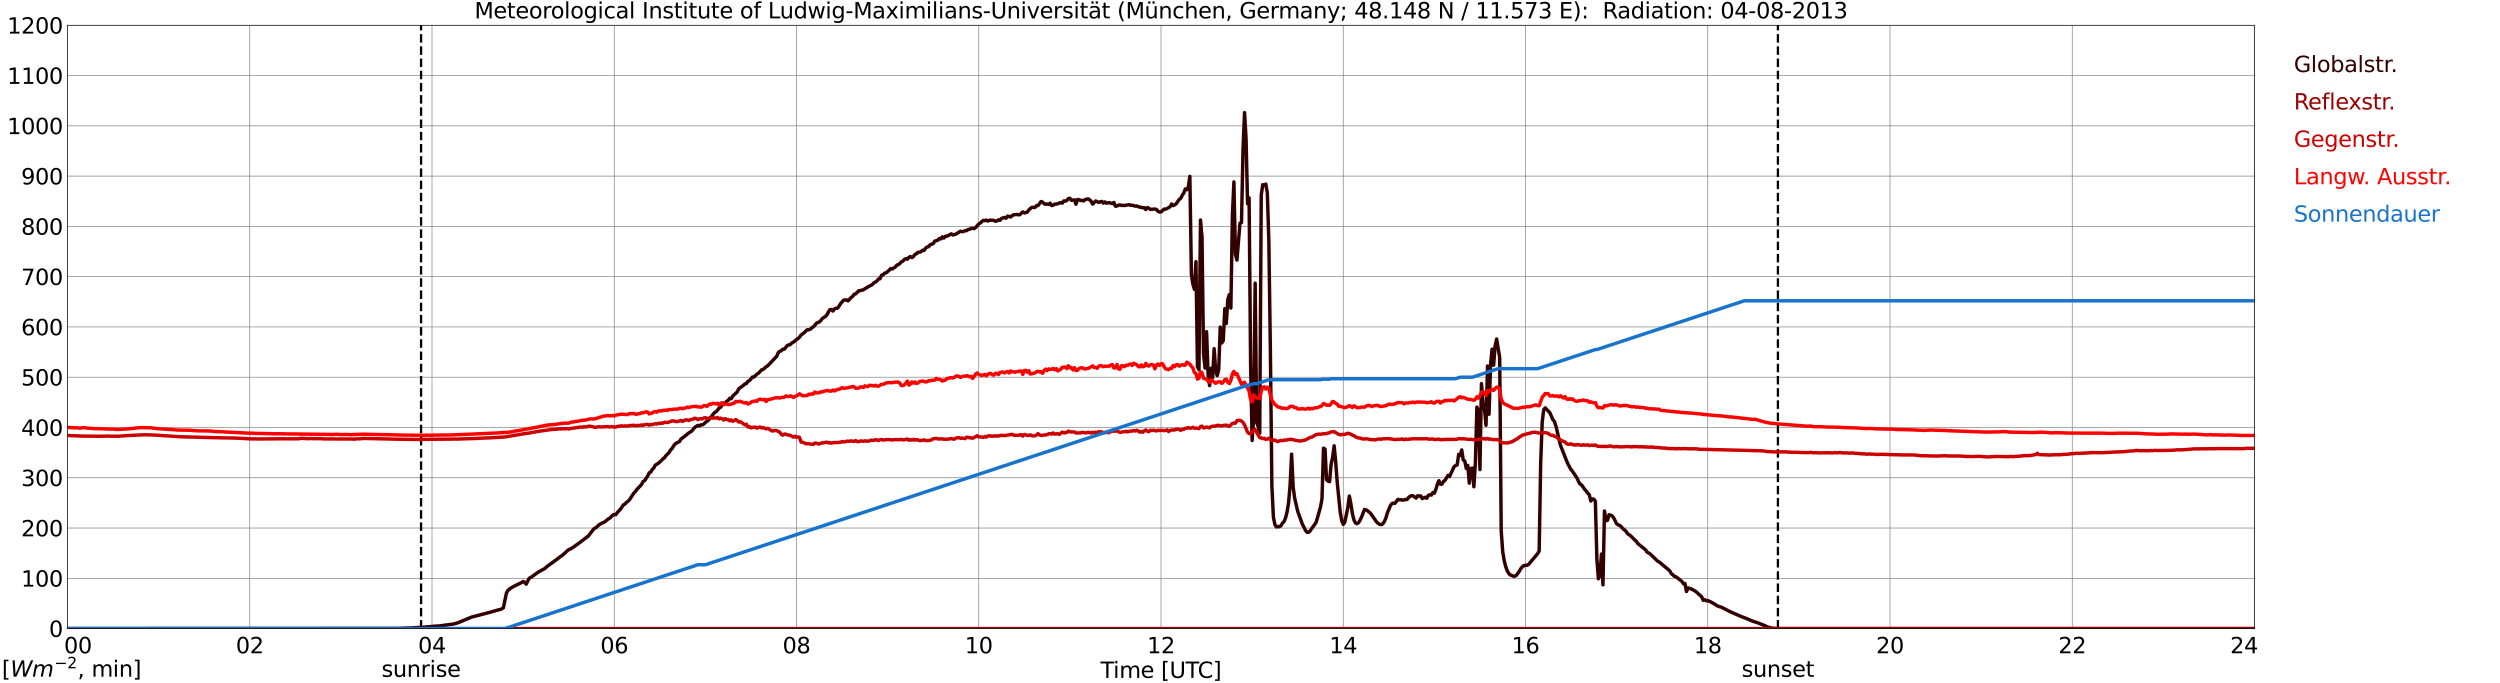 <?xml version="1.0" encoding="utf-8" standalone="no"?>
<!DOCTYPE svg PUBLIC "-//W3C//DTD SVG 1.1//EN"
  "http://www.w3.org/Graphics/SVG/1.1/DTD/svg11.dtd">
<svg xmlns:xlink="http://www.w3.org/1999/xlink" width="1085.4pt" height="296.64pt" viewBox="0 0 1085.4 296.64" xmlns="http://www.w3.org/2000/svg" version="1.1">
 <defs>
  <style type="text/css">*{stroke-linejoin: round; stroke-linecap: butt}</style>
 </defs>
 <g id="figure_1">
  <g id="patch_1">
   <path d="M 0 296.64 
L 1085.4 296.64 
L 1085.4 0 
L 0 0 
z
" style="fill: #ffffff"/>
  </g>
  <g id="axes_1">
   <g id="patch_2">
    <path d="M 29.306 272.909 
L 978.814 272.909 
L 978.814 10.976 
L 29.306 10.976 
z
" style="fill: #ffffff"/>
   </g>
   <g id="patch_3">
    <path d="M 978.814 272.909 
L 978.814 272.909 
L 978.814 10.976 
L 978.814 10.976 
z
" clip-path="url(#pc15a754654)" style="fill: #d3d3d3; opacity: 0.25; stroke: #d3d3d3; stroke-linejoin: miter"/>
   </g>
   <g id="matplotlib.axis_1">
    <g id="xtick_1">
     <g id="line2d_1">
      <path d="M 29.306 272.909 
L 29.306 10.976 
" clip-path="url(#pc15a754654)" style="fill: none; stroke: #808080; stroke-width: 0.3; stroke-linecap: square"/>
     </g>
     <g id="line2d_2"/>
     <g id="text_1">
      <!--    00 -->
      <g transform="translate(18.733 283.627) scale(0.095 -0.095)">
       <defs>
        <path id="DejaVuSans-20" transform="scale(0.016)"/>
        <path id="DejaVuSans-30" d="M 2034 4250 
Q 1547 4250 1301 3770 
Q 1056 3291 1056 2328 
Q 1056 1369 1301 889 
Q 1547 409 2034 409 
Q 2525 409 2770 889 
Q 3016 1369 3016 2328 
Q 3016 3291 2770 3770 
Q 2525 4250 2034 4250 
z
M 2034 4750 
Q 2819 4750 3233 4129 
Q 3647 3509 3647 2328 
Q 3647 1150 3233 529 
Q 2819 -91 2034 -91 
Q 1250 -91 836 529 
Q 422 1150 422 2328 
Q 422 3509 836 4129 
Q 1250 4750 2034 4750 
z
" transform="scale(0.016)"/>
       </defs>
       <use xlink:href="#DejaVuSans-20"/>
       <use xlink:href="#DejaVuSans-20" transform="translate(31.787 0)"/>
       <use xlink:href="#DejaVuSans-20" transform="translate(63.574 0)"/>
       <use xlink:href="#DejaVuSans-30" transform="translate(95.361 0)"/>
       <use xlink:href="#DejaVuSans-30" transform="translate(158.984 0)"/>
      </g>
     </g>
    </g>
    <g id="xtick_2">
     <g id="line2d_3">
      <path d="M 108.431 272.909 
L 108.431 10.976 
" clip-path="url(#pc15a754654)" style="fill: none; stroke: #808080; stroke-width: 0.3; stroke-linecap: square"/>
     </g>
     <g id="line2d_4"/>
     <g id="text_2">
      <!-- 02 -->
      <g transform="translate(102.387 283.627) scale(0.095 -0.095)">
       <defs>
        <path id="DejaVuSans-32" d="M 1228 531 
L 3431 531 
L 3431 0 
L 469 0 
L 469 531 
Q 828 903 1448 1529 
Q 2069 2156 2228 2338 
Q 2531 2678 2651 2914 
Q 2772 3150 2772 3378 
Q 2772 3750 2511 3984 
Q 2250 4219 1831 4219 
Q 1534 4219 1204 4116 
Q 875 4013 500 3803 
L 500 4441 
Q 881 4594 1212 4672 
Q 1544 4750 1819 4750 
Q 2544 4750 2975 4387 
Q 3406 4025 3406 3419 
Q 3406 3131 3298 2873 
Q 3191 2616 2906 2266 
Q 2828 2175 2409 1742 
Q 1991 1309 1228 531 
z
" transform="scale(0.016)"/>
       </defs>
       <use xlink:href="#DejaVuSans-30"/>
       <use xlink:href="#DejaVuSans-32" transform="translate(63.623 0)"/>
      </g>
     </g>
    </g>
    <g id="xtick_3">
     <g id="line2d_5">
      <path d="M 187.557 272.909 
L 187.557 10.976 
" clip-path="url(#pc15a754654)" style="fill: none; stroke: #808080; stroke-width: 0.3; stroke-linecap: square"/>
     </g>
     <g id="line2d_6"/>
     <g id="text_3">
      <!-- 04 -->
      <g transform="translate(181.513 283.627) scale(0.095 -0.095)">
       <defs>
        <path id="DejaVuSans-34" d="M 2419 4116 
L 825 1625 
L 2419 1625 
L 2419 4116 
z
M 2253 4666 
L 3047 4666 
L 3047 1625 
L 3713 1625 
L 3713 1100 
L 3047 1100 
L 3047 0 
L 2419 0 
L 2419 1100 
L 313 1100 
L 313 1709 
L 2253 4666 
z
" transform="scale(0.016)"/>
       </defs>
       <use xlink:href="#DejaVuSans-30"/>
       <use xlink:href="#DejaVuSans-34" transform="translate(63.623 0)"/>
      </g>
     </g>
    </g>
    <g id="xtick_4">
     <g id="line2d_7">
      <path d="M 266.683 272.909 
L 266.683 10.976 
" clip-path="url(#pc15a754654)" style="fill: none; stroke: #808080; stroke-width: 0.3; stroke-linecap: square"/>
     </g>
     <g id="line2d_8"/>
     <g id="text_4">
      <!-- 06 -->
      <g transform="translate(260.638 283.627) scale(0.095 -0.095)">
       <defs>
        <path id="DejaVuSans-36" d="M 2113 2584 
Q 1688 2584 1439 2293 
Q 1191 2003 1191 1497 
Q 1191 994 1439 701 
Q 1688 409 2113 409 
Q 2538 409 2786 701 
Q 3034 994 3034 1497 
Q 3034 2003 2786 2293 
Q 2538 2584 2113 2584 
z
M 3366 4563 
L 3366 3988 
Q 3128 4100 2886 4159 
Q 2644 4219 2406 4219 
Q 1781 4219 1451 3797 
Q 1122 3375 1075 2522 
Q 1259 2794 1537 2939 
Q 1816 3084 2150 3084 
Q 2853 3084 3261 2657 
Q 3669 2231 3669 1497 
Q 3669 778 3244 343 
Q 2819 -91 2113 -91 
Q 1303 -91 875 529 
Q 447 1150 447 2328 
Q 447 3434 972 4092 
Q 1497 4750 2381 4750 
Q 2619 4750 2861 4703 
Q 3103 4656 3366 4563 
z
" transform="scale(0.016)"/>
       </defs>
       <use xlink:href="#DejaVuSans-30"/>
       <use xlink:href="#DejaVuSans-36" transform="translate(63.623 0)"/>
      </g>
     </g>
    </g>
    <g id="xtick_5">
     <g id="line2d_9">
      <path d="M 345.808 272.909 
L 345.808 10.976 
" clip-path="url(#pc15a754654)" style="fill: none; stroke: #808080; stroke-width: 0.3; stroke-linecap: square"/>
     </g>
     <g id="line2d_10"/>
     <g id="text_5">
      <!-- 08 -->
      <g transform="translate(339.764 283.627) scale(0.095 -0.095)">
       <defs>
        <path id="DejaVuSans-38" d="M 2034 2216 
Q 1584 2216 1326 1975 
Q 1069 1734 1069 1313 
Q 1069 891 1326 650 
Q 1584 409 2034 409 
Q 2484 409 2743 651 
Q 3003 894 3003 1313 
Q 3003 1734 2745 1975 
Q 2488 2216 2034 2216 
z
M 1403 2484 
Q 997 2584 770 2862 
Q 544 3141 544 3541 
Q 544 4100 942 4425 
Q 1341 4750 2034 4750 
Q 2731 4750 3128 4425 
Q 3525 4100 3525 3541 
Q 3525 3141 3298 2862 
Q 3072 2584 2669 2484 
Q 3125 2378 3379 2068 
Q 3634 1759 3634 1313 
Q 3634 634 3220 271 
Q 2806 -91 2034 -91 
Q 1263 -91 848 271 
Q 434 634 434 1313 
Q 434 1759 690 2068 
Q 947 2378 1403 2484 
z
M 1172 3481 
Q 1172 3119 1398 2916 
Q 1625 2713 2034 2713 
Q 2441 2713 2670 2916 
Q 2900 3119 2900 3481 
Q 2900 3844 2670 4047 
Q 2441 4250 2034 4250 
Q 1625 4250 1398 4047 
Q 1172 3844 1172 3481 
z
" transform="scale(0.016)"/>
       </defs>
       <use xlink:href="#DejaVuSans-30"/>
       <use xlink:href="#DejaVuSans-38" transform="translate(63.623 0)"/>
      </g>
     </g>
    </g>
    <g id="xtick_6">
     <g id="line2d_11">
      <path d="M 424.934 272.909 
L 424.934 10.976 
" clip-path="url(#pc15a754654)" style="fill: none; stroke: #808080; stroke-width: 0.3; stroke-linecap: square"/>
     </g>
     <g id="line2d_12"/>
     <g id="text_6">
      <!-- 10 -->
      <g transform="translate(418.89 283.627) scale(0.095 -0.095)">
       <defs>
        <path id="DejaVuSans-31" d="M 794 531 
L 1825 531 
L 1825 4091 
L 703 3866 
L 703 4441 
L 1819 4666 
L 2450 4666 
L 2450 531 
L 3481 531 
L 3481 0 
L 794 0 
L 794 531 
z
" transform="scale(0.016)"/>
       </defs>
       <use xlink:href="#DejaVuSans-31"/>
       <use xlink:href="#DejaVuSans-30" transform="translate(63.623 0)"/>
      </g>
     </g>
    </g>
    <g id="xtick_7">
     <g id="line2d_13">
      <path d="M 504.06 272.909 
L 504.06 10.976 
" clip-path="url(#pc15a754654)" style="fill: none; stroke: #808080; stroke-width: 0.3; stroke-linecap: square"/>
     </g>
     <g id="line2d_14"/>
     <g id="text_7">
      <!-- 12 -->
      <g transform="translate(498.015 283.627) scale(0.095 -0.095)">
       <use xlink:href="#DejaVuSans-31"/>
       <use xlink:href="#DejaVuSans-32" transform="translate(63.623 0)"/>
      </g>
     </g>
    </g>
    <g id="xtick_8">
     <g id="line2d_15">
      <path d="M 583.185 272.909 
L 583.185 10.976 
" clip-path="url(#pc15a754654)" style="fill: none; stroke: #808080; stroke-width: 0.3; stroke-linecap: square"/>
     </g>
     <g id="line2d_16"/>
     <g id="text_8">
      <!-- 14 -->
      <g transform="translate(577.141 283.627) scale(0.095 -0.095)">
       <use xlink:href="#DejaVuSans-31"/>
       <use xlink:href="#DejaVuSans-34" transform="translate(63.623 0)"/>
      </g>
     </g>
    </g>
    <g id="xtick_9">
     <g id="line2d_17">
      <path d="M 662.311 272.909 
L 662.311 10.976 
" clip-path="url(#pc15a754654)" style="fill: none; stroke: #808080; stroke-width: 0.3; stroke-linecap: square"/>
     </g>
     <g id="line2d_18"/>
     <g id="text_9">
      <!-- 16 -->
      <g transform="translate(656.267 283.627) scale(0.095 -0.095)">
       <use xlink:href="#DejaVuSans-31"/>
       <use xlink:href="#DejaVuSans-36" transform="translate(63.623 0)"/>
      </g>
     </g>
    </g>
    <g id="xtick_10">
     <g id="line2d_19">
      <path d="M 741.437 272.909 
L 741.437 10.976 
" clip-path="url(#pc15a754654)" style="fill: none; stroke: #808080; stroke-width: 0.3; stroke-linecap: square"/>
     </g>
     <g id="line2d_20"/>
     <g id="text_10">
      <!-- 18 -->
      <g transform="translate(735.392 283.627) scale(0.095 -0.095)">
       <use xlink:href="#DejaVuSans-31"/>
       <use xlink:href="#DejaVuSans-38" transform="translate(63.623 0)"/>
      </g>
     </g>
    </g>
    <g id="xtick_11">
     <g id="line2d_21">
      <path d="M 820.562 272.909 
L 820.562 10.976 
" clip-path="url(#pc15a754654)" style="fill: none; stroke: #808080; stroke-width: 0.3; stroke-linecap: square"/>
     </g>
     <g id="line2d_22"/>
     <g id="text_11">
      <!-- 20 -->
      <g transform="translate(814.518 283.627) scale(0.095 -0.095)">
       <use xlink:href="#DejaVuSans-32"/>
       <use xlink:href="#DejaVuSans-30" transform="translate(63.623 0)"/>
      </g>
     </g>
    </g>
    <g id="xtick_12">
     <g id="line2d_23">
      <path d="M 899.688 272.909 
L 899.688 10.976 
" clip-path="url(#pc15a754654)" style="fill: none; stroke: #808080; stroke-width: 0.3; stroke-linecap: square"/>
     </g>
     <g id="line2d_24"/>
     <g id="text_12">
      <!-- 22 -->
      <g transform="translate(893.644 283.627) scale(0.095 -0.095)">
       <use xlink:href="#DejaVuSans-32"/>
       <use xlink:href="#DejaVuSans-32" transform="translate(63.623 0)"/>
      </g>
     </g>
    </g>
    <g id="xtick_13">
     <g id="line2d_25">
      <path d="M 978.814 272.909 
L 978.814 10.976 
" clip-path="url(#pc15a754654)" style="fill: none; stroke: #808080; stroke-width: 0.3; stroke-linecap: square"/>
     </g>
     <g id="line2d_26"/>
     <g id="text_13">
      <!-- 24    -->
      <g transform="translate(968.241 283.627) scale(0.095 -0.095)">
       <use xlink:href="#DejaVuSans-32"/>
       <use xlink:href="#DejaVuSans-34" transform="translate(63.623 0)"/>
       <use xlink:href="#DejaVuSans-20" transform="translate(127.246 0)"/>
       <use xlink:href="#DejaVuSans-20" transform="translate(159.033 0)"/>
       <use xlink:href="#DejaVuSans-20" transform="translate(190.82 0)"/>
      </g>
     </g>
    </g>
    <g id="text_14">
     <!-- Time [UTC] -->
     <g transform="translate(477.806 294.322) scale(0.095 -0.095)">
      <defs>
       <path id="DejaVuSans-54" d="M -19 4666 
L 3928 4666 
L 3928 4134 
L 2272 4134 
L 2272 0 
L 1638 0 
L 1638 4134 
L -19 4134 
L -19 4666 
z
" transform="scale(0.016)"/>
       <path id="DejaVuSans-69" d="M 603 3500 
L 1178 3500 
L 1178 0 
L 603 0 
L 603 3500 
z
M 603 4863 
L 1178 4863 
L 1178 4134 
L 603 4134 
L 603 4863 
z
" transform="scale(0.016)"/>
       <path id="DejaVuSans-6d" d="M 3328 2828 
Q 3544 3216 3844 3400 
Q 4144 3584 4550 3584 
Q 5097 3584 5394 3201 
Q 5691 2819 5691 2113 
L 5691 0 
L 5113 0 
L 5113 2094 
Q 5113 2597 4934 2840 
Q 4756 3084 4391 3084 
Q 3944 3084 3684 2787 
Q 3425 2491 3425 1978 
L 3425 0 
L 2847 0 
L 2847 2094 
Q 2847 2600 2669 2842 
Q 2491 3084 2119 3084 
Q 1678 3084 1418 2786 
Q 1159 2488 1159 1978 
L 1159 0 
L 581 0 
L 581 3500 
L 1159 3500 
L 1159 2956 
Q 1356 3278 1631 3431 
Q 1906 3584 2284 3584 
Q 2666 3584 2933 3390 
Q 3200 3197 3328 2828 
z
" transform="scale(0.016)"/>
       <path id="DejaVuSans-65" d="M 3597 1894 
L 3597 1613 
L 953 1613 
Q 991 1019 1311 708 
Q 1631 397 2203 397 
Q 2534 397 2845 478 
Q 3156 559 3463 722 
L 3463 178 
Q 3153 47 2828 -22 
Q 2503 -91 2169 -91 
Q 1331 -91 842 396 
Q 353 884 353 1716 
Q 353 2575 817 3079 
Q 1281 3584 2069 3584 
Q 2775 3584 3186 3129 
Q 3597 2675 3597 1894 
z
M 3022 2063 
Q 3016 2534 2758 2815 
Q 2500 3097 2075 3097 
Q 1594 3097 1305 2825 
Q 1016 2553 972 2059 
L 3022 2063 
z
" transform="scale(0.016)"/>
       <path id="DejaVuSans-5b" d="M 550 4863 
L 1875 4863 
L 1875 4416 
L 1125 4416 
L 1125 -397 
L 1875 -397 
L 1875 -844 
L 550 -844 
L 550 4863 
z
" transform="scale(0.016)"/>
       <path id="DejaVuSans-55" d="M 556 4666 
L 1191 4666 
L 1191 1831 
Q 1191 1081 1462 751 
Q 1734 422 2344 422 
Q 2950 422 3222 751 
Q 3494 1081 3494 1831 
L 3494 4666 
L 4128 4666 
L 4128 1753 
Q 4128 841 3676 375 
Q 3225 -91 2344 -91 
Q 1459 -91 1007 375 
Q 556 841 556 1753 
L 556 4666 
z
" transform="scale(0.016)"/>
       <path id="DejaVuSans-43" d="M 4122 4306 
L 4122 3641 
Q 3803 3938 3442 4084 
Q 3081 4231 2675 4231 
Q 1875 4231 1450 3742 
Q 1025 3253 1025 2328 
Q 1025 1406 1450 917 
Q 1875 428 2675 428 
Q 3081 428 3442 575 
Q 3803 722 4122 1019 
L 4122 359 
Q 3791 134 3420 21 
Q 3050 -91 2638 -91 
Q 1578 -91 968 557 
Q 359 1206 359 2328 
Q 359 3453 968 4101 
Q 1578 4750 2638 4750 
Q 3056 4750 3426 4639 
Q 3797 4528 4122 4306 
z
" transform="scale(0.016)"/>
       <path id="DejaVuSans-5d" d="M 1947 4863 
L 1947 -844 
L 622 -844 
L 622 -397 
L 1369 -397 
L 1369 4416 
L 622 4416 
L 622 4863 
L 1947 4863 
z
" transform="scale(0.016)"/>
      </defs>
      <use xlink:href="#DejaVuSans-54"/>
      <use xlink:href="#DejaVuSans-69" transform="translate(57.959 0)"/>
      <use xlink:href="#DejaVuSans-6d" transform="translate(85.742 0)"/>
      <use xlink:href="#DejaVuSans-65" transform="translate(183.154 0)"/>
      <use xlink:href="#DejaVuSans-20" transform="translate(244.678 0)"/>
      <use xlink:href="#DejaVuSans-5b" transform="translate(276.465 0)"/>
      <use xlink:href="#DejaVuSans-55" transform="translate(315.479 0)"/>
      <use xlink:href="#DejaVuSans-54" transform="translate(388.672 0)"/>
      <use xlink:href="#DejaVuSans-43" transform="translate(443.881 0)"/>
      <use xlink:href="#DejaVuSans-5d" transform="translate(513.705 0)"/>
     </g>
    </g>
   </g>
   <g id="matplotlib.axis_2">
    <g id="ytick_1">
     <g id="line2d_27">
      <path d="M 29.306 272.909 
L 978.814 272.909 
" clip-path="url(#pc15a754654)" style="fill: none; stroke: #808080; stroke-width: 0.3; stroke-linecap: square"/>
     </g>
     <g id="line2d_28"/>
     <g id="text_15">
      <!-- 0 -->
      <g transform="translate(21.261 276.518) scale(0.095 -0.095)">
       <use xlink:href="#DejaVuSans-30"/>
      </g>
     </g>
    </g>
    <g id="ytick_2">
     <g id="line2d_29">
      <path d="M 29.306 251.081 
L 978.814 251.081 
" clip-path="url(#pc15a754654)" style="fill: none; stroke: #808080; stroke-width: 0.3; stroke-linecap: square"/>
     </g>
     <g id="line2d_30"/>
     <g id="text_16">
      <!-- 100 -->
      <g transform="translate(9.173 254.69) scale(0.095 -0.095)">
       <use xlink:href="#DejaVuSans-31"/>
       <use xlink:href="#DejaVuSans-30" transform="translate(63.623 0)"/>
       <use xlink:href="#DejaVuSans-30" transform="translate(127.246 0)"/>
      </g>
     </g>
    </g>
    <g id="ytick_3">
     <g id="line2d_31">
      <path d="M 29.306 229.253 
L 978.814 229.253 
" clip-path="url(#pc15a754654)" style="fill: none; stroke: #808080; stroke-width: 0.3; stroke-linecap: square"/>
     </g>
     <g id="line2d_32"/>
     <g id="text_17">
      <!-- 200 -->
      <g transform="translate(9.173 232.863) scale(0.095 -0.095)">
       <use xlink:href="#DejaVuSans-32"/>
       <use xlink:href="#DejaVuSans-30" transform="translate(63.623 0)"/>
       <use xlink:href="#DejaVuSans-30" transform="translate(127.246 0)"/>
      </g>
     </g>
    </g>
    <g id="ytick_4">
     <g id="line2d_33">
      <path d="M 29.306 207.426 
L 978.814 207.426 
" clip-path="url(#pc15a754654)" style="fill: none; stroke: #808080; stroke-width: 0.3; stroke-linecap: square"/>
     </g>
     <g id="line2d_34"/>
     <g id="text_18">
      <!-- 300 -->
      <g transform="translate(9.173 211.035) scale(0.095 -0.095)">
       <defs>
        <path id="DejaVuSans-33" d="M 2597 2516 
Q 3050 2419 3304 2112 
Q 3559 1806 3559 1356 
Q 3559 666 3084 287 
Q 2609 -91 1734 -91 
Q 1441 -91 1130 -33 
Q 819 25 488 141 
L 488 750 
Q 750 597 1062 519 
Q 1375 441 1716 441 
Q 2309 441 2620 675 
Q 2931 909 2931 1356 
Q 2931 1769 2642 2001 
Q 2353 2234 1838 2234 
L 1294 2234 
L 1294 2753 
L 1863 2753 
Q 2328 2753 2575 2939 
Q 2822 3125 2822 3475 
Q 2822 3834 2567 4026 
Q 2313 4219 1838 4219 
Q 1578 4219 1281 4162 
Q 984 4106 628 3988 
L 628 4550 
Q 988 4650 1302 4700 
Q 1616 4750 1894 4750 
Q 2613 4750 3031 4423 
Q 3450 4097 3450 3541 
Q 3450 3153 3228 2886 
Q 3006 2619 2597 2516 
z
" transform="scale(0.016)"/>
       </defs>
       <use xlink:href="#DejaVuSans-33"/>
       <use xlink:href="#DejaVuSans-30" transform="translate(63.623 0)"/>
       <use xlink:href="#DejaVuSans-30" transform="translate(127.246 0)"/>
      </g>
     </g>
    </g>
    <g id="ytick_5">
     <g id="line2d_35">
      <path d="M 29.306 185.598 
L 978.814 185.598 
" clip-path="url(#pc15a754654)" style="fill: none; stroke: #808080; stroke-width: 0.3; stroke-linecap: square"/>
     </g>
     <g id="line2d_36"/>
     <g id="text_19">
      <!-- 400 -->
      <g transform="translate(9.173 189.207) scale(0.095 -0.095)">
       <use xlink:href="#DejaVuSans-34"/>
       <use xlink:href="#DejaVuSans-30" transform="translate(63.623 0)"/>
       <use xlink:href="#DejaVuSans-30" transform="translate(127.246 0)"/>
      </g>
     </g>
    </g>
    <g id="ytick_6">
     <g id="line2d_37">
      <path d="M 29.306 163.77 
L 978.814 163.77 
" clip-path="url(#pc15a754654)" style="fill: none; stroke: #808080; stroke-width: 0.3; stroke-linecap: square"/>
     </g>
     <g id="line2d_38"/>
     <g id="text_20">
      <!-- 500 -->
      <g transform="translate(9.173 167.379) scale(0.095 -0.095)">
       <defs>
        <path id="DejaVuSans-35" d="M 691 4666 
L 3169 4666 
L 3169 4134 
L 1269 4134 
L 1269 2991 
Q 1406 3038 1543 3061 
Q 1681 3084 1819 3084 
Q 2600 3084 3056 2656 
Q 3513 2228 3513 1497 
Q 3513 744 3044 326 
Q 2575 -91 1722 -91 
Q 1428 -91 1123 -41 
Q 819 9 494 109 
L 494 744 
Q 775 591 1075 516 
Q 1375 441 1709 441 
Q 2250 441 2565 725 
Q 2881 1009 2881 1497 
Q 2881 1984 2565 2268 
Q 2250 2553 1709 2553 
Q 1456 2553 1204 2497 
Q 953 2441 691 2322 
L 691 4666 
z
" transform="scale(0.016)"/>
       </defs>
       <use xlink:href="#DejaVuSans-35"/>
       <use xlink:href="#DejaVuSans-30" transform="translate(63.623 0)"/>
       <use xlink:href="#DejaVuSans-30" transform="translate(127.246 0)"/>
      </g>
     </g>
    </g>
    <g id="ytick_7">
     <g id="line2d_39">
      <path d="M 29.306 141.942 
L 978.814 141.942 
" clip-path="url(#pc15a754654)" style="fill: none; stroke: #808080; stroke-width: 0.3; stroke-linecap: square"/>
     </g>
     <g id="line2d_40"/>
     <g id="text_21">
      <!-- 600 -->
      <g transform="translate(9.173 145.551) scale(0.095 -0.095)">
       <use xlink:href="#DejaVuSans-36"/>
       <use xlink:href="#DejaVuSans-30" transform="translate(63.623 0)"/>
       <use xlink:href="#DejaVuSans-30" transform="translate(127.246 0)"/>
      </g>
     </g>
    </g>
    <g id="ytick_8">
     <g id="line2d_41">
      <path d="M 29.306 120.114 
L 978.814 120.114 
" clip-path="url(#pc15a754654)" style="fill: none; stroke: #808080; stroke-width: 0.3; stroke-linecap: square"/>
     </g>
     <g id="line2d_42"/>
     <g id="text_22">
      <!-- 700 -->
      <g transform="translate(9.173 123.724) scale(0.095 -0.095)">
       <defs>
        <path id="DejaVuSans-37" d="M 525 4666 
L 3525 4666 
L 3525 4397 
L 1831 0 
L 1172 0 
L 2766 4134 
L 525 4134 
L 525 4666 
z
" transform="scale(0.016)"/>
       </defs>
       <use xlink:href="#DejaVuSans-37"/>
       <use xlink:href="#DejaVuSans-30" transform="translate(63.623 0)"/>
       <use xlink:href="#DejaVuSans-30" transform="translate(127.246 0)"/>
      </g>
     </g>
    </g>
    <g id="ytick_9">
     <g id="line2d_43">
      <path d="M 29.306 98.287 
L 978.814 98.287 
" clip-path="url(#pc15a754654)" style="fill: none; stroke: #808080; stroke-width: 0.3; stroke-linecap: square"/>
     </g>
     <g id="line2d_44"/>
     <g id="text_23">
      <!-- 800 -->
      <g transform="translate(9.173 101.896) scale(0.095 -0.095)">
       <use xlink:href="#DejaVuSans-38"/>
       <use xlink:href="#DejaVuSans-30" transform="translate(63.623 0)"/>
       <use xlink:href="#DejaVuSans-30" transform="translate(127.246 0)"/>
      </g>
     </g>
    </g>
    <g id="ytick_10">
     <g id="line2d_45">
      <path d="M 29.306 76.459 
L 978.814 76.459 
" clip-path="url(#pc15a754654)" style="fill: none; stroke: #808080; stroke-width: 0.3; stroke-linecap: square"/>
     </g>
     <g id="line2d_46"/>
     <g id="text_24">
      <!-- 900 -->
      <g transform="translate(9.173 80.068) scale(0.095 -0.095)">
       <defs>
        <path id="DejaVuSans-39" d="M 703 97 
L 703 672 
Q 941 559 1184 500 
Q 1428 441 1663 441 
Q 2288 441 2617 861 
Q 2947 1281 2994 2138 
Q 2813 1869 2534 1725 
Q 2256 1581 1919 1581 
Q 1219 1581 811 2004 
Q 403 2428 403 3163 
Q 403 3881 828 4315 
Q 1253 4750 1959 4750 
Q 2769 4750 3195 4129 
Q 3622 3509 3622 2328 
Q 3622 1225 3098 567 
Q 2575 -91 1691 -91 
Q 1453 -91 1209 -44 
Q 966 3 703 97 
z
M 1959 2075 
Q 2384 2075 2632 2365 
Q 2881 2656 2881 3163 
Q 2881 3666 2632 3958 
Q 2384 4250 1959 4250 
Q 1534 4250 1286 3958 
Q 1038 3666 1038 3163 
Q 1038 2656 1286 2365 
Q 1534 2075 1959 2075 
z
" transform="scale(0.016)"/>
       </defs>
       <use xlink:href="#DejaVuSans-39"/>
       <use xlink:href="#DejaVuSans-30" transform="translate(63.623 0)"/>
       <use xlink:href="#DejaVuSans-30" transform="translate(127.246 0)"/>
      </g>
     </g>
    </g>
    <g id="ytick_11">
     <g id="line2d_47">
      <path d="M 29.306 54.631 
L 978.814 54.631 
" clip-path="url(#pc15a754654)" style="fill: none; stroke: #808080; stroke-width: 0.3; stroke-linecap: square"/>
     </g>
     <g id="line2d_48"/>
     <g id="text_25">
      <!-- 1000 -->
      <g transform="translate(3.128 58.24) scale(0.095 -0.095)">
       <use xlink:href="#DejaVuSans-31"/>
       <use xlink:href="#DejaVuSans-30" transform="translate(63.623 0)"/>
       <use xlink:href="#DejaVuSans-30" transform="translate(127.246 0)"/>
       <use xlink:href="#DejaVuSans-30" transform="translate(190.869 0)"/>
      </g>
     </g>
    </g>
    <g id="ytick_12">
     <g id="line2d_49">
      <path d="M 29.306 32.803 
L 978.814 32.803 
" clip-path="url(#pc15a754654)" style="fill: none; stroke: #808080; stroke-width: 0.3; stroke-linecap: square"/>
     </g>
     <g id="line2d_50"/>
     <g id="text_26">
      <!-- 1100 -->
      <g transform="translate(3.128 36.413) scale(0.095 -0.095)">
       <use xlink:href="#DejaVuSans-31"/>
       <use xlink:href="#DejaVuSans-31" transform="translate(63.623 0)"/>
       <use xlink:href="#DejaVuSans-30" transform="translate(127.246 0)"/>
       <use xlink:href="#DejaVuSans-30" transform="translate(190.869 0)"/>
      </g>
     </g>
    </g>
    <g id="ytick_13">
     <g id="line2d_51">
      <path d="M 29.306 10.976 
L 978.814 10.976 
" clip-path="url(#pc15a754654)" style="fill: none; stroke: #808080; stroke-width: 0.3; stroke-linecap: square"/>
     </g>
     <g id="line2d_52"/>
     <g id="text_27">
      <!-- 1200 -->
      <g transform="translate(3.128 14.585) scale(0.095 -0.095)">
       <use xlink:href="#DejaVuSans-31"/>
       <use xlink:href="#DejaVuSans-32" transform="translate(63.623 0)"/>
       <use xlink:href="#DejaVuSans-30" transform="translate(127.246 0)"/>
       <use xlink:href="#DejaVuSans-30" transform="translate(190.869 0)"/>
      </g>
     </g>
    </g>
   </g>
   <g id="line2d_53">
    <path d="M 182.81 272.909 
L 182.81 10.976 
" clip-path="url(#pc15a754654)" style="fill: none; stroke-dasharray: 3.7,1.6; stroke-dashoffset: 0; stroke: #000000"/>
   </g>
   <g id="line2d_54">
    <path d="M 771.9 272.909 
L 771.9 10.976 
" clip-path="url(#pc15a754654)" style="fill: none; stroke-dasharray: 3.7,1.6; stroke-dashoffset: 0; stroke: #000000"/>
   </g>
   <g id="line2d_55">
    <path d="M 29.306 272.909 
L 172.391 272.854 
L 174.37 272.773 
L 178.985 272.594 
L 180.963 272.453 
L 182.941 272.372 
L 187.557 271.99 
L 188.876 271.831 
L 190.195 271.809 
L 196.788 270.946 
L 198.767 270.403 
L 204.701 267.93 
L 211.295 266.201 
L 213.273 265.679 
L 216.57 264.734 
L 217.229 264.595 
L 217.889 264.313 
L 218.548 263.87 
L 219.867 257.479 
L 220.526 256.294 
L 221.845 255.268 
L 223.823 254.183 
L 226.461 252.917 
L 227.12 252.454 
L 227.779 252.816 
L 228.439 253.6 
L 229.757 251.068 
L 230.417 250.725 
L 233.714 248.374 
L 235.033 247.63 
L 236.351 246.947 
L 237.67 245.821 
L 242.286 242.466 
L 242.945 241.902 
L 244.264 240.997 
L 246.901 238.606 
L 247.561 238.384 
L 248.22 238.024 
L 249.539 237.118 
L 251.517 235.692 
L 255.473 232.676 
L 257.451 230.063 
L 258.111 229.36 
L 258.77 229.098 
L 260.089 227.832 
L 261.408 227.088 
L 262.067 226.828 
L 262.726 226.446 
L 264.045 225.34 
L 264.705 224.999 
L 266.023 223.652 
L 266.683 223.39 
L 267.342 223.471 
L 268.002 222.526 
L 269.32 221.14 
L 270.639 219.21 
L 271.298 218.868 
L 271.958 218.125 
L 272.617 217.663 
L 273.277 217.019 
L 274.595 214.95 
L 275.255 214.004 
L 275.914 213.382 
L 276.573 212.396 
L 277.892 211.071 
L 278.552 210.285 
L 279.211 209.06 
L 279.87 208.659 
L 281.189 206.668 
L 281.849 205.282 
L 282.508 204.981 
L 283.167 203.874 
L 283.827 203.191 
L 284.486 201.964 
L 285.805 201.141 
L 287.124 199.995 
L 287.783 199.231 
L 288.442 198.769 
L 289.102 197.823 
L 290.42 196.538 
L 291.08 195.433 
L 291.739 194.789 
L 292.399 193.685 
L 293.058 192.799 
L 293.717 192.338 
L 295.036 191.694 
L 295.696 190.529 
L 296.355 190.147 
L 298.992 187.997 
L 300.311 187.152 
L 301.63 185.585 
L 302.949 184.701 
L 303.608 184.941 
L 304.267 184.439 
L 304.927 184.458 
L 305.586 184.096 
L 306.246 183.413 
L 307.564 182.428 
L 310.202 179.132 
L 310.861 178.75 
L 311.521 178.087 
L 312.18 177.102 
L 312.839 176.86 
L 313.499 175.836 
L 314.158 175.031 
L 314.818 175.072 
L 315.477 174.208 
L 316.136 173.865 
L 316.796 172.922 
L 317.455 173.101 
L 318.114 172.017 
L 318.774 171.314 
L 319.433 170.792 
L 320.093 170.087 
L 320.752 168.782 
L 322.73 167.334 
L 323.39 166.671 
L 324.049 166.529 
L 324.708 165.545 
L 325.368 165.285 
L 326.686 163.696 
L 327.346 163.676 
L 328.665 162.39 
L 329.324 162.008 
L 330.643 160.581 
L 331.302 160.419 
L 332.621 159.215 
L 333.28 158.833 
L 337.236 154.672 
L 337.896 153.063 
L 338.555 152.52 
L 339.215 152.3 
L 339.874 151.597 
L 340.533 151.597 
L 341.852 149.949 
L 343.171 149.547 
L 343.83 148.842 
L 344.49 148.521 
L 345.149 148.039 
L 345.808 147.395 
L 346.468 146.993 
L 347.127 146.371 
L 347.787 145.446 
L 349.105 144.481 
L 350.424 143.176 
L 351.083 143.176 
L 351.743 142.933 
L 353.721 141.346 
L 354.38 140.401 
L 355.04 140 
L 355.699 139.818 
L 356.359 139.174 
L 357.018 138.271 
L 358.337 137.426 
L 358.996 136.763 
L 359.655 135.457 
L 360.315 134.431 
L 360.974 134.392 
L 361.634 135.034 
L 362.293 134.13 
L 362.952 133.829 
L 363.612 133.809 
L 364.271 132.964 
L 364.93 131.858 
L 366.249 130.31 
L 367.568 130.19 
L 368.227 130.614 
L 369.546 129.166 
L 370.206 128.623 
L 370.865 127.739 
L 371.524 127.577 
L 372.843 126.231 
L 373.502 126.231 
L 374.162 125.929 
L 374.821 125.89 
L 375.481 125.347 
L 376.14 125.045 
L 376.799 124.543 
L 378.118 123.899 
L 378.777 123.498 
L 379.437 122.753 
L 380.096 122.452 
L 380.756 121.97 
L 381.415 121.125 
L 382.074 121.005 
L 382.734 119.477 
L 383.393 119.318 
L 384.053 118.593 
L 384.712 118.473 
L 386.031 117.347 
L 386.69 116.583 
L 387.349 116.805 
L 388.009 116.323 
L 388.668 116 
L 389.328 115.116 
L 389.987 114.915 
L 390.646 114.433 
L 391.306 113.71 
L 391.965 113.387 
L 392.624 112.684 
L 393.284 112.302 
L 393.943 112.542 
L 394.603 111.739 
L 395.262 111.377 
L 395.921 111.84 
L 396.581 111.338 
L 397.24 110.473 
L 397.899 110.152 
L 398.559 109.548 
L 399.218 109.528 
L 399.878 109.227 
L 400.537 108.644 
L 401.196 108.725 
L 401.856 107.76 
L 402.515 107.216 
L 403.175 107.096 
L 403.834 106.232 
L 405.153 105.791 
L 405.812 104.704 
L 407.131 104.302 
L 407.79 103.58 
L 408.45 103.739 
L 409.109 102.836 
L 409.768 103.357 
L 410.428 102.574 
L 411.087 102.574 
L 413.065 101.528 
L 413.725 102.032 
L 415.043 101.609 
L 417.022 100.384 
L 417.681 100.605 
L 418.34 100.463 
L 419 100.142 
L 419.659 100.162 
L 420.318 99.62 
L 420.978 99.54 
L 421.637 99.197 
L 422.297 99.116 
L 422.956 99.278 
L 423.615 98.736 
L 424.934 97.208 
L 425.593 96.866 
L 426.253 96.183 
L 426.912 95.7 
L 427.572 95.781 
L 428.231 95.539 
L 428.89 95.982 
L 429.55 95.619 
L 430.869 95.6 
L 431.528 95.72 
L 432.187 96.062 
L 432.847 95.901 
L 433.506 95.438 
L 434.165 95.661 
L 434.825 94.796 
L 436.144 94.414 
L 436.803 94.735 
L 437.462 93.812 
L 438.781 94.214 
L 439.44 93.631 
L 440.1 93.249 
L 441.419 93.107 
L 442.078 93.249 
L 442.737 93.227 
L 444.056 91.983 
L 444.716 92.443 
L 445.375 92.323 
L 446.034 92.022 
L 446.694 91.158 
L 447.353 90.494 
L 448.012 90.012 
L 449.331 90.073 
L 449.991 89.309 
L 450.65 89.267 
L 451.969 87.499 
L 452.628 87.742 
L 453.287 88.425 
L 453.947 88.685 
L 454.606 88.565 
L 455.266 88.726 
L 455.925 88.202 
L 456.584 89.228 
L 457.244 89.108 
L 457.903 88.606 
L 458.563 88.626 
L 459.222 88.445 
L 460.541 87.923 
L 461.2 88.183 
L 461.859 87.238 
L 462.519 87.318 
L 463.178 87.017 
L 463.838 86.214 
L 464.497 86.072 
L 465.156 86.958 
L 466.475 86.777 
L 467.134 88.665 
L 467.794 86.635 
L 468.453 86.655 
L 469.113 87.059 
L 469.772 86.958 
L 470.431 87.259 
L 471.091 86.655 
L 472.409 86.334 
L 473.069 86.735 
L 473.728 87.36 
L 474.388 88.626 
L 475.706 87.259 
L 477.025 87.881 
L 477.685 87.6 
L 478.344 87.46 
L 479.003 88.183 
L 479.663 87.661 
L 480.322 88.202 
L 481.641 88.001 
L 482.96 88.405 
L 483.619 87.923 
L 484.278 89.529 
L 484.938 89.449 
L 485.597 89.108 
L 486.256 88.947 
L 486.916 89.228 
L 487.575 89.089 
L 488.235 89.267 
L 488.894 89.047 
L 489.553 89.008 
L 490.213 88.846 
L 490.872 89.128 
L 491.532 89.089 
L 492.85 89.49 
L 493.51 89.429 
L 494.169 89.73 
L 496.147 90.213 
L 496.807 90.154 
L 497.466 90.977 
L 498.125 90.112 
L 498.785 90.394 
L 499.444 90.918 
L 501.422 90.756 
L 502.082 90.937 
L 502.741 91.741 
L 503.4 92.042 
L 504.06 92.022 
L 505.379 90.776 
L 506.038 90.817 
L 506.697 90.536 
L 508.016 89.75 
L 508.675 88.565 
L 509.335 89.248 
L 509.994 88.947 
L 510.654 88.464 
L 511.972 86.576 
L 512.632 86.094 
L 513.291 84.767 
L 513.95 83.841 
L 514.61 82.034 
L 515.269 82.355 
L 515.929 81.169 
L 516.588 76.566 
L 517.247 119.036 
L 517.907 123.356 
L 518.566 125.628 
L 519.226 113.588 
L 519.885 159.173 
L 520.544 160.481 
L 521.204 95.539 
L 521.863 102.936 
L 522.522 153.546 
L 523.182 159.797 
L 523.841 144.018 
L 524.501 162.611 
L 525.16 167.415 
L 525.819 159.878 
L 526.479 163.977 
L 527.138 151.376 
L 527.797 160.983 
L 528.457 163.093 
L 529.116 160.539 
L 529.776 142.03 
L 530.435 148.903 
L 531.094 147.877 
L 531.754 134.01 
L 532.413 140.421 
L 533.073 130.031 
L 533.732 127.898 
L 534.391 133.728 
L 535.051 93.57 
L 535.71 78.998 
L 536.369 110.412 
L 537.029 112.905 
L 538.348 96.907 
L 539.007 96.626 
L 539.666 64.988 
L 540.326 48.888 
L 540.985 60.084 
L 541.644 88.484 
L 542.304 85.913 
L 542.963 158.228 
L 543.623 191.232 
L 544.282 181.503 
L 544.941 122.954 
L 545.601 183.555 
L 546.26 185.161 
L 546.919 188.097 
L 547.579 84.725 
L 548.238 80.183 
L 548.898 80.525 
L 549.557 79.923 
L 550.216 83.721 
L 550.876 104.423 
L 551.535 151.134 
L 552.195 210.748 
L 552.854 224.497 
L 553.513 227.793 
L 554.173 228.777 
L 554.832 228.577 
L 555.491 228.677 
L 556.151 228.234 
L 556.81 227.11 
L 557.47 226.446 
L 558.129 224.879 
L 558.788 222.286 
L 559.448 218.265 
L 560.107 210.689 
L 560.766 197.162 
L 561.426 211.411 
L 562.085 216.235 
L 563.404 221.963 
L 565.382 227.47 
L 566.701 230.083 
L 567.36 231.028 
L 568.02 231.148 
L 568.679 230.646 
L 571.317 226.929 
L 571.976 224.857 
L 573.295 220.175 
L 573.954 216.536 
L 574.613 194.569 
L 575.273 194.951 
L 575.932 208.277 
L 576.592 208.879 
L 577.251 209.1 
L 577.91 201.604 
L 578.57 198.568 
L 579.229 193.543 
L 579.889 200.316 
L 580.548 209.2 
L 581.867 222.306 
L 582.526 226.123 
L 583.185 227.651 
L 583.845 226.787 
L 585.164 220.337 
L 585.823 215.351 
L 586.482 218.628 
L 587.142 222.969 
L 587.801 225.682 
L 588.46 227.029 
L 589.12 227.37 
L 589.779 226.988 
L 590.439 225.944 
L 591.098 224.536 
L 592.417 221.179 
L 593.076 221.38 
L 593.736 221.723 
L 595.054 222.888 
L 596.373 224.757 
L 597.692 226.667 
L 598.351 227.269 
L 599.011 227.671 
L 599.67 227.752 
L 600.329 227.47 
L 600.989 226.505 
L 601.648 225.058 
L 602.307 222.768 
L 603.626 219.592 
L 604.286 218.628 
L 604.945 218.446 
L 605.604 218.547 
L 606.923 216.798 
L 607.582 217.019 
L 608.242 216.96 
L 608.901 217.139 
L 609.561 217.08 
L 610.22 216.818 
L 610.879 216.879 
L 611.539 216.034 
L 612.198 215.491 
L 612.858 215.19 
L 613.517 215.29 
L 614.836 216.235 
L 615.495 215.251 
L 616.154 215.371 
L 616.814 215.29 
L 617.473 216.477 
L 618.792 215.895 
L 619.451 216.336 
L 620.111 215.07 
L 620.77 214.808 
L 621.429 214.95 
L 622.089 213.843 
L 622.748 214.105 
L 623.408 212.418 
L 624.067 210.185 
L 624.726 208.698 
L 625.386 210.226 
L 626.045 210.185 
L 626.705 209.019 
L 627.364 208.537 
L 628.683 206.387 
L 629.342 206.889 
L 631.32 202.588 
L 631.98 202.145 
L 632.639 201.886 
L 633.298 197.282 
L 633.958 197.723 
L 634.617 195.353 
L 635.276 199.694 
L 635.936 200.135 
L 636.595 203.372 
L 637.255 202.065 
L 637.914 209.783 
L 638.573 203.411 
L 639.233 203.23 
L 639.892 211.331 
L 640.552 200.779 
L 641.211 176.74 
L 641.87 178.831 
L 642.53 203.874 
L 643.189 166.551 
L 643.848 174.73 
L 644.508 177.646 
L 645.167 184.62 
L 645.827 158.891 
L 646.486 179.855 
L 647.145 158.189 
L 647.805 151.577 
L 648.464 158.571 
L 649.123 150.13 
L 649.783 147.174 
L 651.102 155.255 
L 651.761 230.445 
L 652.42 239.53 
L 653.08 243.47 
L 653.739 246.082 
L 654.399 247.851 
L 655.058 248.977 
L 655.717 249.64 
L 656.377 249.841 
L 657.036 250.162 
L 657.695 250.142 
L 658.355 249.78 
L 659.674 247.931 
L 660.333 246.785 
L 660.992 246.021 
L 661.652 245.519 
L 662.97 245.419 
L 663.63 245.059 
L 665.608 242.725 
L 667.586 240.355 
L 668.246 239.229 
L 668.905 200.921 
L 669.564 183.173 
L 670.224 177.825 
L 670.883 177.083 
L 672.861 179.132 
L 674.18 182.166 
L 674.839 182.95 
L 675.499 184.88 
L 677.477 193.261 
L 680.114 199.995 
L 680.774 201.523 
L 682.092 203.916 
L 682.752 204.677 
L 684.73 207.633 
L 685.389 209.18 
L 686.049 210.206 
L 686.708 210.588 
L 688.027 212.518 
L 688.686 213.179 
L 689.346 214.105 
L 690.005 214.808 
L 690.664 217.521 
L 691.324 216.656 
L 691.983 216.718 
L 692.643 217.643 
L 693.302 242.747 
L 693.961 251.269 
L 694.621 249.841 
L 695.28 240.556 
L 695.939 253.921 
L 696.599 221.862 
L 697.258 226.104 
L 697.918 225.863 
L 698.577 223.471 
L 699.236 223.652 
L 699.896 223.953 
L 700.555 224.757 
L 701.874 227.411 
L 702.533 227.874 
L 703.193 228.114 
L 703.852 228.636 
L 704.511 229.441 
L 705.83 230.526 
L 706.49 231.53 
L 707.149 232.113 
L 707.808 232.475 
L 709.786 234.466 
L 710.446 235.029 
L 711.105 236.013 
L 713.743 238.144 
L 714.402 238.665 
L 715.062 239.672 
L 716.38 240.436 
L 719.677 243.631 
L 720.337 243.972 
L 724.952 247.831 
L 725.612 249.077 
L 726.271 249.52 
L 726.93 250.223 
L 727.59 250.385 
L 728.909 251.389 
L 730.227 252.434 
L 730.887 253.458 
L 731.546 253.338 
L 732.205 256.815 
L 732.865 255.268 
L 734.184 255.63 
L 736.162 256.715 
L 738.799 259.107 
L 739.459 260.615 
L 740.118 260.353 
L 740.777 260.836 
L 741.437 260.694 
L 742.096 261.076 
L 742.756 261.318 
L 744.734 262.464 
L 745.393 262.966 
L 746.712 263.449 
L 747.371 263.61 
L 750.668 265.317 
L 751.987 265.941 
L 754.624 267.087 
L 755.943 267.648 
L 757.921 268.412 
L 761.218 269.801 
L 762.537 270.183 
L 765.174 271.187 
L 767.812 272.352 
L 769.79 272.773 
L 771.768 272.909 
L 978.154 272.909 
L 978.154 272.909 
" clip-path="url(#pc15a754654)" style="fill: none; stroke: #330000; stroke-width: 1.5; stroke-linecap: square"/>
   </g>
   <g id="line2d_56">
    <path d="M 29.306 272.909 
L 978.154 272.909 
L 978.154 272.909 
" clip-path="url(#pc15a754654)" style="fill: none; stroke: #990000; stroke-width: 1.5; stroke-linecap: square"/>
   </g>
   <g id="line2d_57">
    <path d="M 29.306 189.009 
L 30.625 189.14 
L 32.603 189.195 
L 35.24 189.322 
L 43.153 189.407 
L 47.109 189.332 
L 48.428 189.396 
L 51.725 189.378 
L 55.022 189.121 
L 62.934 188.754 
L 66.89 188.874 
L 78.759 189.634 
L 92.606 190 
L 95.903 190.068 
L 97.222 190.105 
L 99.2 190.144 
L 100.519 190.155 
L 102.497 190.221 
L 104.475 190.293 
L 108.431 190.533 
L 111.069 190.55 
L 112.388 190.592 
L 113.707 190.566 
L 119.641 190.535 
L 122.938 190.487 
L 124.257 190.526 
L 129.532 190.505 
L 130.85 190.284 
L 133.488 190.457 
L 134.807 190.402 
L 136.125 190.444 
L 139.422 190.45 
L 140.741 190.574 
L 142.719 190.568 
L 149.972 190.599 
L 150.632 190.553 
L 151.291 190.62 
L 152.61 190.601 
L 153.929 190.681 
L 154.588 190.513 
L 155.907 190.542 
L 157.885 190.35 
L 169.094 190.601 
L 173.71 190.708 
L 182.941 190.823 
L 183.601 190.701 
L 184.92 190.738 
L 196.129 190.642 
L 197.448 190.609 
L 198.107 190.655 
L 199.426 190.592 
L 205.36 190.406 
L 210.635 190.168 
L 212.614 190.103 
L 219.207 189.704 
L 222.504 189.173 
L 227.12 188.368 
L 229.757 188.001 
L 233.714 187.281 
L 239.648 186.438 
L 241.626 186.36 
L 242.945 186.159 
L 243.604 186.239 
L 244.264 186.135 
L 245.583 186.189 
L 246.242 186.05 
L 246.901 186.272 
L 248.22 185.927 
L 249.539 185.781 
L 250.198 185.606 
L 250.858 185.674 
L 251.517 185.417 
L 252.176 185.403 
L 252.836 185.502 
L 253.495 185.249 
L 254.155 185.369 
L 254.814 185.286 
L 255.473 185.052 
L 256.133 185.037 
L 257.451 185.262 
L 258.111 185.582 
L 260.089 185.251 
L 260.748 185.377 
L 264.045 185.203 
L 264.705 185.408 
L 265.364 185.253 
L 266.023 185.246 
L 266.683 185.419 
L 267.342 185.388 
L 268.002 185.152 
L 269.98 184.875 
L 270.639 185.039 
L 271.298 184.908 
L 272.617 184.98 
L 273.277 184.736 
L 273.936 184.744 
L 275.255 184.607 
L 275.914 184.838 
L 277.233 184.677 
L 277.892 184.777 
L 278.552 184.461 
L 279.211 184.672 
L 279.87 184.356 
L 281.189 184.244 
L 281.849 184.574 
L 282.508 184.314 
L 283.167 184.391 
L 283.827 184.096 
L 284.486 183.976 
L 285.145 184.1 
L 285.805 183.751 
L 286.464 183.86 
L 287.124 183.64 
L 287.783 183.758 
L 288.442 183.395 
L 289.102 183.328 
L 289.761 183.474 
L 291.739 182.754 
L 292.399 182.743 
L 293.717 183.074 
L 295.696 182.564 
L 296.355 182.963 
L 297.014 182.538 
L 297.674 182.317 
L 298.333 182.28 
L 298.992 182.572 
L 299.652 182.252 
L 300.971 181.931 
L 301.63 181.566 
L 302.289 181.734 
L 302.949 182.173 
L 303.608 181.854 
L 304.267 181.795 
L 304.927 181.876 
L 305.586 181.479 
L 306.246 181.354 
L 306.905 181.756 
L 307.564 181.568 
L 308.224 181.573 
L 308.883 181.448 
L 309.543 181.514 
L 310.202 181.42 
L 310.861 181.544 
L 311.521 181.232 
L 312.18 181.854 
L 312.839 181.56 
L 313.499 181.806 
L 314.158 182.343 
L 314.818 181.752 
L 315.477 182.149 
L 316.136 182.136 
L 316.796 182.684 
L 317.455 182.297 
L 318.114 182.911 
L 318.774 182.599 
L 319.433 182.156 
L 320.093 182.616 
L 320.752 183.243 
L 321.411 183.05 
L 323.39 184.48 
L 324.049 184.172 
L 324.708 185.39 
L 325.368 185.2 
L 326.027 185.757 
L 326.686 185.528 
L 327.346 185.543 
L 328.005 185.419 
L 328.665 185.892 
L 329.324 185.554 
L 329.983 185.393 
L 330.643 185.79 
L 331.302 185.606 
L 332.621 186.205 
L 333.28 185.967 
L 335.258 187.128 
L 336.577 186.888 
L 337.236 186.977 
L 338.555 187.671 
L 339.215 188.606 
L 339.874 188.922 
L 340.533 188.435 
L 341.193 188.518 
L 341.852 188.822 
L 343.171 189.005 
L 343.83 189.463 
L 344.49 189.758 
L 345.149 189.394 
L 345.808 189.859 
L 346.468 189.671 
L 347.127 189.937 
L 347.787 191.928 
L 348.446 191.998 
L 349.105 192.24 
L 349.765 192.657 
L 351.083 192.591 
L 351.743 192.842 
L 352.402 192.792 
L 353.062 192.965 
L 353.721 192.388 
L 354.38 192.373 
L 355.04 192.67 
L 355.699 192.779 
L 356.359 192.41 
L 357.677 192.207 
L 358.996 191.956 
L 359.655 192.316 
L 360.315 192.116 
L 360.974 192.449 
L 361.634 192.118 
L 362.293 192.168 
L 363.612 192.107 
L 364.93 192.009 
L 365.59 191.692 
L 366.249 191.862 
L 366.909 191.836 
L 367.568 191.555 
L 368.887 191.576 
L 369.546 191.406 
L 370.865 191.677 
L 371.524 191.26 
L 372.184 191.736 
L 372.843 191.727 
L 373.502 191.487 
L 374.162 191.439 
L 374.821 191.635 
L 375.481 191.365 
L 376.14 191.513 
L 376.799 191.533 
L 377.459 191.432 
L 378.118 191.087 
L 378.777 191.197 
L 379.437 191.146 
L 380.096 190.867 
L 381.415 191.271 
L 382.074 190.93 
L 382.734 190.823 
L 383.393 191.039 
L 384.053 190.996 
L 384.712 190.834 
L 386.69 190.88 
L 387.349 191.046 
L 388.009 190.874 
L 390.646 190.893 
L 391.306 190.758 
L 391.965 191.015 
L 393.284 190.775 
L 393.943 190.614 
L 394.603 191.146 
L 395.262 190.839 
L 395.921 191.098 
L 396.581 190.729 
L 397.24 191.066 
L 397.899 190.874 
L 398.559 190.996 
L 399.218 191.282 
L 400.537 191.179 
L 401.196 190.946 
L 401.856 191.293 
L 403.834 191.205 
L 405.153 190.5 
L 405.812 190.452 
L 406.471 190.291 
L 407.131 190.577 
L 409.109 190.55 
L 409.768 190.697 
L 411.746 190.655 
L 413.065 190.411 
L 413.725 190.614 
L 414.384 190.671 
L 415.043 190.182 
L 416.362 189.974 
L 417.022 190.326 
L 417.681 190.164 
L 419 190.417 
L 419.659 189.808 
L 422.297 190.265 
L 424.275 189.18 
L 424.934 189.756 
L 425.593 189.601 
L 426.912 189.911 
L 427.572 189.509 
L 428.231 189.778 
L 428.89 189.276 
L 429.55 189.21 
L 430.869 189.422 
L 431.528 189.217 
L 432.187 189.35 
L 432.847 189.212 
L 433.506 189.346 
L 434.165 189.084 
L 434.825 188.983 
L 436.144 189.112 
L 439.44 188.566 
L 440.1 188.972 
L 442.078 188.994 
L 443.397 188.713 
L 444.056 189.343 
L 444.716 188.654 
L 445.375 188.791 
L 446.034 189.047 
L 446.694 189.023 
L 447.353 188.8 
L 448.012 189.171 
L 448.672 189.254 
L 449.331 189.182 
L 449.991 188.896 
L 450.65 188.269 
L 451.309 188.82 
L 451.969 189.038 
L 454.606 188.732 
L 455.266 188.346 
L 455.925 188.254 
L 456.584 188.47 
L 457.244 187.97 
L 457.903 188.477 
L 459.222 188.274 
L 459.881 188.601 
L 461.2 187.595 
L 461.859 187.916 
L 462.519 187.896 
L 463.178 187.717 
L 463.838 187.154 
L 464.497 187.521 
L 466.475 187.53 
L 467.134 187.968 
L 469.113 187.975 
L 469.772 187.676 
L 471.091 187.918 
L 471.75 187.931 
L 472.409 187.689 
L 473.069 187.791 
L 473.728 188.014 
L 474.388 187.645 
L 475.047 187.968 
L 475.706 187.599 
L 476.366 188.099 
L 477.025 187.416 
L 477.685 187.527 
L 478.344 187.514 
L 479.003 187.794 
L 479.663 187.822 
L 480.322 187.682 
L 480.981 187.842 
L 481.641 187.765 
L 482.3 187.361 
L 482.96 187.141 
L 483.619 187.246 
L 484.278 187.137 
L 484.938 187.143 
L 486.256 187.735 
L 486.916 187.63 
L 487.575 187.379 
L 488.235 187.51 
L 488.894 187.215 
L 489.553 187.521 
L 490.872 187.13 
L 491.532 187.174 
L 492.191 186.914 
L 492.85 187.148 
L 493.51 186.785 
L 494.169 187.093 
L 494.828 187.639 
L 495.488 187.329 
L 496.147 187.667 
L 496.807 187.062 
L 497.466 186.656 
L 498.125 187.244 
L 498.785 187.407 
L 499.444 186.798 
L 500.103 186.877 
L 500.763 186.746 
L 501.422 186.984 
L 502.082 187.075 
L 502.741 186.787 
L 503.4 186.938 
L 504.719 186.827 
L 505.379 186.975 
L 506.038 186.866 
L 506.697 186.641 
L 507.357 187.353 
L 508.016 186.879 
L 508.675 186.678 
L 509.994 186.685 
L 510.654 186.309 
L 511.972 186.449 
L 512.632 186.846 
L 513.291 186.346 
L 513.95 186.418 
L 514.61 185.94 
L 515.269 185.921 
L 515.929 185.641 
L 516.588 185.884 
L 517.247 185.864 
L 517.907 185.521 
L 518.566 185.914 
L 519.226 185.858 
L 520.544 186.08 
L 521.204 185.216 
L 521.863 185.022 
L 522.522 185.799 
L 523.182 185.65 
L 523.841 185.377 
L 525.16 185.779 
L 525.819 185.211 
L 527.138 184.967 
L 527.797 184.987 
L 528.457 184.661 
L 529.116 184.666 
L 529.776 184.873 
L 530.435 184.897 
L 531.094 184.707 
L 532.413 184.581 
L 533.073 184.917 
L 533.732 185.074 
L 535.051 183.867 
L 535.71 183.662 
L 536.369 183.723 
L 537.029 182.677 
L 537.688 182.481 
L 538.348 182.465 
L 539.007 182.83 
L 539.666 183.365 
L 540.326 184.467 
L 541.644 187.66 
L 542.304 188.206 
L 542.963 188.333 
L 544.282 186.67 
L 544.941 186.53 
L 546.919 190.031 
L 547.579 190.125 
L 548.238 190.465 
L 548.898 190.251 
L 549.557 190.777 
L 550.216 190.603 
L 550.876 190.245 
L 551.535 190.911 
L 552.195 191.343 
L 552.854 191.109 
L 553.513 191.046 
L 554.173 191.467 
L 554.832 191.701 
L 556.151 191.157 
L 556.81 191.349 
L 557.47 191.072 
L 558.129 191.131 
L 559.448 190.817 
L 560.766 190.743 
L 562.745 191.251 
L 564.723 191.472 
L 566.701 191.031 
L 568.679 189.979 
L 569.998 189.608 
L 570.657 189.06 
L 571.317 188.769 
L 572.635 188.444 
L 573.295 188.564 
L 573.954 188.381 
L 575.932 188.245 
L 576.592 188.001 
L 577.251 187.887 
L 577.91 187.499 
L 579.229 187.425 
L 581.207 188.59 
L 581.867 188.793 
L 583.185 188.584 
L 583.845 188.617 
L 585.164 188.09 
L 586.482 188.499 
L 587.142 188.979 
L 587.801 189.114 
L 588.46 189.627 
L 589.779 190.186 
L 590.439 190.136 
L 591.098 190.444 
L 591.757 190.609 
L 593.736 190.533 
L 594.395 190.769 
L 595.714 190.913 
L 596.373 190.865 
L 597.032 190.991 
L 598.351 190.614 
L 599.67 190.692 
L 600.329 190.513 
L 602.967 190.437 
L 605.604 190.863 
L 606.923 190.732 
L 607.582 190.749 
L 608.901 190.588 
L 609.561 190.915 
L 610.22 190.636 
L 610.879 190.767 
L 613.517 190.483 
L 615.495 190.522 
L 619.451 190.478 
L 620.77 190.714 
L 621.429 190.594 
L 622.089 190.596 
L 622.748 190.836 
L 624.726 190.671 
L 625.386 190.915 
L 626.045 190.834 
L 626.705 190.878 
L 628.023 190.76 
L 631.98 190.758 
L 632.639 190.692 
L 633.298 190.465 
L 633.958 190.404 
L 634.617 190.57 
L 635.276 190.47 
L 637.914 190.801 
L 638.573 190.708 
L 639.892 190.924 
L 642.53 190.716 
L 643.189 190.513 
L 644.508 190.47 
L 645.167 190.655 
L 645.827 190.339 
L 646.486 190.701 
L 647.145 190.548 
L 647.805 190.852 
L 649.783 190.856 
L 650.442 190.917 
L 651.102 191.218 
L 651.761 192.07 
L 652.42 192.229 
L 654.399 192.301 
L 655.058 192.227 
L 655.717 191.956 
L 656.377 191.838 
L 659.014 190.319 
L 659.674 189.725 
L 660.333 189.389 
L 660.992 188.916 
L 665.608 187.684 
L 666.267 187.621 
L 667.586 187.901 
L 668.246 188.023 
L 670.224 187.809 
L 670.883 187.826 
L 672.202 188.132 
L 672.861 188.73 
L 673.521 188.975 
L 674.18 188.968 
L 674.839 189.415 
L 675.499 189.581 
L 676.158 190.057 
L 676.817 190.671 
L 678.796 191.662 
L 679.455 191.832 
L 680.114 192.602 
L 680.774 192.864 
L 681.433 192.877 
L 682.092 192.694 
L 682.752 193.074 
L 683.411 193.089 
L 684.071 193.255 
L 684.73 193.028 
L 685.389 193.076 
L 686.708 193.382 
L 687.368 193.072 
L 688.027 193.251 
L 688.686 193.259 
L 689.346 193.131 
L 690.005 193.469 
L 690.664 193.292 
L 691.983 193.323 
L 692.643 193.198 
L 693.302 193.604 
L 693.961 193.788 
L 695.28 193.822 
L 696.599 193.777 
L 697.258 193.89 
L 699.236 193.637 
L 700.555 193.964 
L 701.215 193.967 
L 701.874 193.809 
L 702.533 193.986 
L 705.171 193.975 
L 705.83 193.862 
L 707.149 193.936 
L 707.808 193.894 
L 708.468 194.063 
L 709.127 193.875 
L 711.765 193.986 
L 713.083 193.973 
L 716.38 194.156 
L 717.04 194.025 
L 717.699 194.207 
L 720.337 194.32 
L 721.655 194.549 
L 722.974 194.532 
L 724.952 194.8 
L 725.612 194.702 
L 727.59 194.833 
L 728.909 194.757 
L 729.568 194.842 
L 730.887 194.748 
L 733.524 194.846 
L 734.843 194.835 
L 736.821 194.883 
L 737.48 195.04 
L 742.096 195.152 
L 753.965 195.442 
L 765.174 195.745 
L 767.812 196.101 
L 768.471 196.075 
L 769.79 196.167 
L 773.746 196.186 
L 775.065 196.208 
L 775.725 196.16 
L 776.384 196.339 
L 777.043 196.289 
L 777.703 196.381 
L 779.681 196.35 
L 782.318 196.457 
L 784.296 196.516 
L 785.615 196.496 
L 786.275 196.383 
L 786.934 196.568 
L 788.253 196.542 
L 789.572 196.61 
L 792.868 196.597 
L 794.847 196.579 
L 795.506 196.682 
L 796.825 196.466 
L 797.484 196.64 
L 798.803 196.464 
L 800.781 196.688 
L 801.44 196.577 
L 802.759 196.726 
L 803.419 196.734 
L 804.078 196.595 
L 805.397 196.852 
L 806.056 196.8 
L 808.694 197.077 
L 809.353 196.979 
L 810.012 197.171 
L 811.99 197.116 
L 812.65 197.204 
L 813.309 197.162 
L 814.628 197.306 
L 817.265 197.239 
L 821.881 197.411 
L 825.837 197.507 
L 827.156 197.507 
L 831.112 197.533 
L 833.75 197.852 
L 835.069 197.867 
L 841.003 198.007 
L 844.3 197.843 
L 846.278 197.992 
L 847.597 197.954 
L 848.916 198.007 
L 850.235 197.961 
L 852.872 198.107 
L 854.191 198.21 
L 854.85 198.151 
L 855.51 198.24 
L 859.466 198.114 
L 862.763 198.391 
L 866.719 198.164 
L 871.994 198.284 
L 872.653 198.179 
L 873.972 198.247 
L 875.95 198.079 
L 876.61 198.114 
L 878.588 197.821 
L 881.225 197.819 
L 883.863 197.348 
L 884.522 196.804 
L 885.182 197.365 
L 887.16 197.439 
L 889.797 197.555 
L 891.775 197.439 
L 893.094 197.442 
L 894.413 197.428 
L 896.391 197.236 
L 897.051 197.284 
L 899.688 196.95 
L 901.007 196.896 
L 901.666 196.765 
L 902.326 196.861 
L 904.963 196.697 
L 906.282 196.647 
L 908.26 196.509 
L 912.876 196.531 
L 918.81 196.219 
L 922.107 196.103 
L 924.085 195.887 
L 925.404 195.798 
L 926.723 195.715 
L 927.382 195.549 
L 928.701 195.654 
L 933.316 195.669 
L 933.976 195.588 
L 934.635 195.641 
L 935.954 195.523 
L 936.613 195.612 
L 937.932 195.569 
L 939.91 195.56 
L 942.548 195.49 
L 943.867 195.436 
L 945.185 195.287 
L 946.504 195.311 
L 947.823 195.272 
L 950.46 195.08 
L 951.779 194.986 
L 952.438 194.864 
L 954.417 194.881 
L 962.329 194.798 
L 962.989 194.733 
L 964.307 194.805 
L 964.967 194.735 
L 966.285 194.768 
L 972.879 194.783 
L 974.857 194.748 
L 975.517 194.615 
L 978.154 194.652 
L 978.154 194.652 
" clip-path="url(#pc15a754654)" style="fill: none; stroke: #cc0000; stroke-width: 1.5; stroke-linecap: square"/>
   </g>
   <g id="line2d_58">
    <path d="M 29.306 185.532 
L 31.284 185.67 
L 32.603 185.757 
L 33.262 185.703 
L 34.581 185.879 
L 36.559 185.633 
L 37.218 185.809 
L 41.175 186.115 
L 42.493 186.102 
L 47.768 186.303 
L 49.087 186.277 
L 50.406 186.432 
L 51.725 186.403 
L 55.022 186.246 
L 58.319 185.962 
L 58.978 185.792 
L 60.297 185.724 
L 61.615 185.655 
L 64.912 185.74 
L 65.572 185.705 
L 66.89 185.919 
L 68.209 186.093 
L 70.187 186.218 
L 75.462 186.556 
L 76.781 186.704 
L 82.716 186.794 
L 84.694 187.001 
L 86.013 187.049 
L 91.288 187.121 
L 93.925 187.405 
L 95.244 187.407 
L 107.113 188.021 
L 109.091 188.088 
L 109.75 188.04 
L 110.41 188.152 
L 113.707 188.195 
L 118.982 188.328 
L 120.96 188.302 
L 123.597 188.37 
L 142.06 188.59 
L 144.697 188.662 
L 146.016 188.523 
L 147.994 188.665 
L 150.632 188.623 
L 151.951 188.726 
L 156.566 188.54 
L 157.885 188.501 
L 165.138 188.68 
L 167.776 188.71 
L 170.413 188.782 
L 173.71 188.878 
L 182.941 188.994 
L 185.579 188.929 
L 186.898 188.981 
L 188.216 188.922 
L 192.173 188.868 
L 194.151 188.872 
L 195.47 188.854 
L 204.042 188.505 
L 208.657 188.302 
L 215.91 187.968 
L 218.548 187.77 
L 220.526 187.711 
L 222.504 187.364 
L 225.801 186.818 
L 232.395 185.58 
L 233.714 185.331 
L 235.033 185.063 
L 237.67 184.524 
L 240.967 184.282 
L 244.264 183.764 
L 246.901 183.721 
L 248.22 183.214 
L 248.88 183.229 
L 250.198 182.933 
L 250.858 182.922 
L 252.176 182.548 
L 252.836 182.546 
L 253.495 182.413 
L 254.155 182.415 
L 256.133 181.861 
L 258.111 181.885 
L 262.067 180.665 
L 264.045 180.418 
L 264.705 180.584 
L 265.364 180.409 
L 266.023 180.403 
L 266.683 180.656 
L 267.342 180.222 
L 269.98 179.792 
L 271.298 179.944 
L 272.617 179.995 
L 273.277 179.53 
L 273.936 179.617 
L 275.255 179.523 
L 275.914 179.833 
L 276.573 179.831 
L 277.233 179.573 
L 277.892 179.551 
L 278.552 179.154 
L 279.211 179.287 
L 279.87 178.988 
L 280.53 178.814 
L 281.189 178.86 
L 281.849 179.73 
L 282.508 179.41 
L 283.167 179.346 
L 283.827 178.812 
L 284.486 178.689 
L 285.145 178.936 
L 285.805 178.464 
L 286.464 178.333 
L 287.124 178.475 
L 287.783 178.15 
L 288.442 178.17 
L 289.102 178.002 
L 289.761 178.227 
L 290.42 177.77 
L 291.739 177.829 
L 292.399 177.637 
L 294.377 177.6 
L 295.036 177.27 
L 295.696 177.196 
L 296.355 177.478 
L 297.014 177.231 
L 297.674 177.153 
L 298.333 176.734 
L 298.992 176.945 
L 300.311 176.565 
L 302.289 176.389 
L 302.949 176.705 
L 303.608 176.609 
L 304.267 176.832 
L 304.927 176.609 
L 305.586 176.05 
L 306.246 176.129 
L 306.905 176.45 
L 307.564 175.821 
L 308.224 175.361 
L 308.883 175.478 
L 309.543 175.081 
L 310.861 175.374 
L 311.521 175.081 
L 312.18 175.965 
L 312.839 175.066 
L 313.499 174.891 
L 314.158 175.729 
L 314.818 175.481 
L 315.477 175.376 
L 316.136 175.664 
L 316.796 175.609 
L 318.774 175.02 
L 319.433 174.256 
L 320.093 174.474 
L 321.411 174.206 
L 322.071 174.546 
L 323.39 174.974 
L 324.049 174.725 
L 324.708 175.38 
L 325.368 175.151 
L 326.686 174.252 
L 327.346 174.328 
L 328.005 174.022 
L 328.665 174.195 
L 329.324 173.514 
L 329.983 173.274 
L 331.302 173.608 
L 331.961 173.376 
L 332.621 174.326 
L 333.28 173.486 
L 333.94 173.475 
L 336.577 172.737 
L 337.896 172.678 
L 338.555 172.839 
L 339.215 172.567 
L 340.533 172.477 
L 341.193 171.877 
L 341.852 172.139 
L 342.512 172.143 
L 343.171 171.859 
L 343.83 172.139 
L 344.49 172.593 
L 345.149 172.089 
L 345.808 171.87 
L 346.468 171.501 
L 347.127 170.964 
L 348.446 171.818 
L 350.424 171.744 
L 351.083 171.126 
L 351.743 171.235 
L 352.402 171.023 
L 353.062 171.098 
L 353.721 170.198 
L 354.38 170.604 
L 355.04 170.502 
L 355.699 170.572 
L 356.359 170.061 
L 357.018 170.172 
L 357.677 169.858 
L 358.996 169.587 
L 359.655 169.585 
L 360.315 169.866 
L 360.974 169.757 
L 361.634 169.325 
L 362.293 169.757 
L 362.952 169.332 
L 364.93 168.775 
L 365.59 168.256 
L 366.249 168.627 
L 368.227 168.341 
L 370.206 167.795 
L 370.865 167.978 
L 371.524 168.568 
L 372.843 168.511 
L 373.502 167.972 
L 374.162 168.002 
L 374.821 168.24 
L 375.481 167.527 
L 376.14 167.775 
L 376.799 167.837 
L 377.459 167.273 
L 378.777 167.398 
L 379.437 167.612 
L 380.096 167.291 
L 380.756 167.62 
L 381.415 167.673 
L 382.734 166.846 
L 383.393 166.9 
L 384.712 166.232 
L 386.69 166.097 
L 387.349 166.204 
L 388.009 165.951 
L 389.987 165.85 
L 390.646 166.252 
L 391.306 167.363 
L 391.965 167.42 
L 392.624 167.09 
L 393.943 165.468 
L 394.603 167.188 
L 395.262 166.719 
L 395.921 165.813 
L 396.581 166.37 
L 397.24 165.839 
L 397.899 166.492 
L 398.559 166.295 
L 399.218 165.634 
L 400.537 165.411 
L 401.856 165.828 
L 402.515 165.717 
L 403.175 165.235 
L 403.834 165.379 
L 404.493 165.106 
L 405.812 165.027 
L 406.471 164.303 
L 407.131 164.61 
L 408.45 164.868 
L 409.109 165.446 
L 409.768 165.032 
L 410.428 165.075 
L 411.087 164.348 
L 411.746 164.285 
L 412.406 163.999 
L 413.065 163.982 
L 413.725 164.102 
L 414.384 163.779 
L 415.043 163.29 
L 415.703 163.196 
L 416.362 163.443 
L 417.022 163.875 
L 417.681 163.493 
L 418.34 163.294 
L 419 163.344 
L 419.659 163.115 
L 420.318 163.257 
L 420.978 163.569 
L 421.637 163.456 
L 422.297 164.296 
L 423.615 162.404 
L 424.275 161.926 
L 424.934 162.6 
L 426.253 163.015 
L 427.572 162.556 
L 428.231 163.126 
L 428.89 162.543 
L 429.55 162.115 
L 430.209 162.159 
L 430.869 162.751 
L 431.528 162.847 
L 432.187 162.035 
L 432.847 162.157 
L 433.506 162.593 
L 434.165 161.707 
L 434.825 161.548 
L 435.484 161.517 
L 436.144 161.939 
L 436.803 161.498 
L 437.462 161.279 
L 438.122 161.915 
L 438.781 161.048 
L 439.44 161.474 
L 440.1 161.375 
L 440.759 161.631 
L 441.419 161.269 
L 442.078 161.358 
L 442.737 161.068 
L 443.397 161.116 
L 444.056 162.53 
L 444.716 160.856 
L 445.375 160.793 
L 446.034 161.651 
L 446.694 160.963 
L 447.353 162.41 
L 448.672 162.081 
L 449.331 161.928 
L 449.991 161.38 
L 450.65 161.197 
L 451.309 161.465 
L 451.969 161.4 
L 452.628 162.089 
L 453.287 160.832 
L 453.947 160.245 
L 454.606 160.895 
L 455.266 160.166 
L 455.925 160.417 
L 456.584 160.291 
L 457.244 159.972 
L 457.903 160.557 
L 458.563 160.027 
L 459.222 161.039 
L 460.541 160.35 
L 461.2 159.476 
L 462.519 159.356 
L 463.178 160.02 
L 463.838 158.793 
L 464.497 159.684 
L 465.156 159.623 
L 465.816 160.579 
L 466.475 159.612 
L 467.134 160.876 
L 467.794 160.764 
L 468.453 159.994 
L 469.113 159.736 
L 469.772 159.618 
L 470.431 160.027 
L 471.091 160.182 
L 472.409 159.93 
L 473.728 159.271 
L 474.388 158.824 
L 475.047 159.568 
L 475.706 159.5 
L 476.366 159.9 
L 477.025 158.996 
L 477.685 158.704 
L 478.344 158.854 
L 479.003 159.232 
L 479.663 158.937 
L 480.322 159.101 
L 480.981 158.94 
L 481.641 159.003 
L 482.3 158.437 
L 482.96 158.32 
L 483.619 159.789 
L 484.278 159.701 
L 484.938 158.241 
L 485.597 160.149 
L 486.256 160.297 
L 486.916 158.767 
L 487.575 158.817 
L 488.235 159.191 
L 488.894 158.553 
L 489.553 158.619 
L 490.213 158.217 
L 490.872 158.045 
L 491.532 158.673 
L 492.191 157.689 
L 492.85 158.084 
L 493.51 158.245 
L 494.169 159.116 
L 494.828 159.3 
L 495.488 158.424 
L 496.147 159.228 
L 496.807 159.025 
L 497.466 157.774 
L 498.125 158.721 
L 498.785 158.946 
L 499.444 158.379 
L 500.103 158.215 
L 500.763 158.525 
L 501.422 160.151 
L 502.082 158.413 
L 502.741 158.025 
L 503.4 158.699 
L 504.06 157.951 
L 504.719 157.925 
L 505.379 159.158 
L 506.038 160.133 
L 506.697 160.251 
L 507.357 160.5 
L 508.016 159.926 
L 508.675 159.926 
L 509.335 158.673 
L 509.994 159.169 
L 510.654 158.392 
L 511.313 158.272 
L 511.972 158.974 
L 513.291 158.248 
L 513.95 158.56 
L 514.61 158.525 
L 515.269 157.239 
L 516.588 158.066 
L 517.247 159.073 
L 517.907 159.714 
L 518.566 161.775 
L 519.226 162.142 
L 519.885 164.591 
L 520.544 164.211 
L 521.204 161.437 
L 521.863 161.847 
L 522.522 164.213 
L 523.182 164.525 
L 523.841 164.436 
L 524.501 165.477 
L 525.16 165.981 
L 525.819 164.912 
L 527.138 165.833 
L 527.797 166.435 
L 528.457 165.951 
L 529.116 165.772 
L 529.776 165.739 
L 530.435 166.446 
L 531.094 165.913 
L 531.754 164.816 
L 532.413 164.661 
L 533.073 166.003 
L 533.732 166.522 
L 534.391 165.158 
L 535.051 162.321 
L 535.71 161.251 
L 536.369 162.519 
L 537.029 162.257 
L 539.007 166.83 
L 540.326 165.955 
L 540.985 167.317 
L 541.644 168.365 
L 542.304 169.836 
L 542.963 173.479 
L 543.623 174.453 
L 544.282 171.453 
L 544.941 172.379 
L 545.601 172.706 
L 546.26 172.887 
L 546.919 172.885 
L 547.579 170.026 
L 548.238 168.074 
L 548.898 167.922 
L 549.557 168.93 
L 550.216 168.092 
L 550.876 168.518 
L 551.535 171.394 
L 552.195 173.737 
L 553.513 175.59 
L 554.173 176.07 
L 554.832 176.727 
L 555.491 176.753 
L 556.81 177.321 
L 557.47 177.164 
L 558.129 177.362 
L 558.788 177.369 
L 559.448 177.131 
L 560.107 176.454 
L 560.766 176.391 
L 561.426 176.467 
L 562.085 177 
L 562.745 176.921 
L 563.404 177.539 
L 564.723 177.583 
L 565.382 177.334 
L 566.042 177.578 
L 566.701 177.666 
L 568.02 177.244 
L 568.679 177.578 
L 569.338 177.286 
L 569.998 177.467 
L 570.657 177.1 
L 571.976 176.987 
L 572.635 176.646 
L 573.295 176.526 
L 573.954 176.079 
L 574.613 175.208 
L 575.273 175.424 
L 575.932 175.926 
L 576.592 175.86 
L 577.251 176.009 
L 577.91 175.278 
L 578.57 174.308 
L 579.229 174.52 
L 579.889 175.153 
L 580.548 175.4 
L 581.207 176.371 
L 581.867 176.391 
L 583.845 177.039 
L 584.504 176.744 
L 585.164 176.574 
L 585.823 176.114 
L 586.482 176.439 
L 587.142 176.939 
L 587.801 176.19 
L 588.46 176.502 
L 589.12 177.037 
L 590.439 176.93 
L 591.098 176.755 
L 591.757 176.72 
L 592.417 176.799 
L 593.076 176.253 
L 593.736 176.203 
L 594.395 175.976 
L 595.714 176.522 
L 596.373 176.153 
L 598.351 176.002 
L 599.011 176.452 
L 599.67 176.482 
L 601.648 176.151 
L 602.967 175.463 
L 603.626 175.474 
L 604.286 175.601 
L 605.604 175.347 
L 606.923 174.771 
L 608.901 174.83 
L 609.561 175.339 
L 610.22 174.957 
L 611.539 174.952 
L 612.198 174.734 
L 612.858 174.743 
L 613.517 174.564 
L 614.176 174.845 
L 614.836 174.568 
L 616.814 174.562 
L 617.473 174.623 
L 618.792 174.612 
L 619.451 174.861 
L 620.77 174.697 
L 621.429 174.396 
L 622.089 174.898 
L 622.748 175.018 
L 623.408 174.477 
L 624.067 174.239 
L 624.726 174.208 
L 625.386 174.996 
L 626.045 174.374 
L 626.705 174.236 
L 627.364 173.8 
L 628.023 174.018 
L 628.683 173.782 
L 629.342 173.9 
L 630.661 173.73 
L 631.32 174.095 
L 632.639 173.064 
L 633.298 172.516 
L 633.958 172.235 
L 634.617 172.722 
L 635.276 172.521 
L 635.936 172.741 
L 637.255 173.359 
L 638.573 173.403 
L 639.892 173.8 
L 640.552 173.379 
L 641.211 172.257 
L 641.87 172.848 
L 642.53 171.864 
L 643.189 170.294 
L 643.848 170.1 
L 644.508 170.471 
L 645.167 171.621 
L 645.827 169.537 
L 646.486 170.139 
L 647.145 169.404 
L 647.805 169.044 
L 648.464 169.491 
L 649.123 168.686 
L 649.783 168.083 
L 650.442 168.044 
L 651.102 168.989 
L 651.761 173.256 
L 652.42 174.642 
L 653.08 175.326 
L 655.717 176.561 
L 657.036 177.26 
L 657.695 177.203 
L 659.014 177.353 
L 659.674 177.122 
L 660.333 177.087 
L 660.992 176.775 
L 661.652 176.825 
L 662.97 176.587 
L 664.289 176.576 
L 666.267 175.882 
L 666.927 175.808 
L 667.586 176.103 
L 668.246 176.144 
L 669.564 172.512 
L 670.883 170.862 
L 672.202 170.947 
L 672.861 171.888 
L 673.521 171.91 
L 674.18 171.722 
L 674.839 172.03 
L 676.158 171.91 
L 676.817 172.32 
L 677.477 171.822 
L 678.796 172.789 
L 679.455 172.174 
L 680.114 173.206 
L 680.774 173.468 
L 681.433 173.06 
L 682.092 173.379 
L 682.752 173.176 
L 683.411 173.793 
L 684.071 174.16 
L 684.73 174.276 
L 685.389 173.981 
L 686.708 173.905 
L 687.368 173.614 
L 688.027 173.916 
L 689.346 174.016 
L 690.005 174.658 
L 690.664 174.459 
L 691.324 174.756 
L 691.983 174.911 
L 692.643 174.808 
L 693.302 176.279 
L 693.961 177.024 
L 694.621 176.967 
L 695.939 177.14 
L 696.599 176.09 
L 697.258 176.264 
L 699.236 175.727 
L 699.896 175.684 
L 700.555 175.935 
L 701.215 175.736 
L 701.874 175.78 
L 703.193 176.249 
L 703.852 176.225 
L 704.511 176.024 
L 705.171 176.107 
L 705.83 176.013 
L 706.49 176.105 
L 707.149 176.349 
L 707.808 176.408 
L 708.468 176.657 
L 709.127 176.55 
L 709.786 176.611 
L 710.446 176.836 
L 711.105 176.668 
L 711.765 176.862 
L 713.743 176.952 
L 714.402 177.323 
L 715.062 177.161 
L 715.721 177.456 
L 717.04 177.504 
L 718.358 177.572 
L 720.337 177.659 
L 720.996 178.168 
L 722.974 178.292 
L 723.633 178.454 
L 724.952 178.541 
L 728.249 178.875 
L 728.909 178.857 
L 729.568 179.045 
L 734.843 179.399 
L 738.799 179.781 
L 739.459 179.916 
L 740.777 180.025 
L 745.393 180.47 
L 747.371 180.553 
L 748.69 180.735 
L 750.009 180.898 
L 750.668 181.025 
L 751.327 180.983 
L 761.218 182.103 
L 761.878 181.981 
L 765.834 183.153 
L 768.471 183.714 
L 769.79 183.806 
L 771.109 183.985 
L 784.956 185.054 
L 786.275 184.945 
L 786.934 185.194 
L 788.253 185.266 
L 790.231 185.229 
L 790.89 185.336 
L 791.55 185.29 
L 792.868 185.401 
L 796.165 185.425 
L 797.484 185.504 
L 798.803 185.489 
L 799.462 185.596 
L 801.44 185.644 
L 806.715 185.829 
L 810.012 186.076 
L 811.331 186.017 
L 813.309 186.069 
L 814.628 186.189 
L 821.881 186.338 
L 823.2 186.464 
L 825.178 186.51 
L 826.497 186.532 
L 830.453 186.626 
L 833.091 186.77 
L 834.409 186.787 
L 835.069 186.873 
L 838.366 186.698 
L 841.003 186.811 
L 844.3 186.87 
L 846.278 187.017 
L 862.103 187.602 
L 868.038 187.495 
L 870.675 187.359 
L 871.994 187.551 
L 873.313 187.636 
L 874.632 187.652 
L 882.544 187.798 
L 886.5 187.626 
L 889.138 187.802 
L 890.457 187.936 
L 893.094 187.855 
L 895.072 187.916 
L 899.029 188.027 
L 913.535 188.064 
L 914.854 188.167 
L 918.151 188.154 
L 919.469 188.064 
L 928.041 188.108 
L 931.338 188.339 
L 935.295 188.455 
L 936.613 188.538 
L 941.229 188.494 
L 942.548 188.374 
L 947.823 188.518 
L 948.482 188.451 
L 949.801 188.531 
L 953.098 188.472 
L 958.373 188.835 
L 959.692 188.699 
L 960.351 188.796 
L 962.989 188.804 
L 965.626 188.933 
L 966.945 188.87 
L 968.923 188.872 
L 972.879 189.053 
L 974.198 189.06 
L 977.495 189.077 
L 978.154 189.044 
L 978.154 189.044 
" clip-path="url(#pc15a754654)" style="fill: none; stroke: #ff0000; stroke-width: 1.5; stroke-linecap: square"/>
   </g>
   <g id="line2d_59">
    <path d="M 29.306 272.909 
L 219.207 272.909 
L 302.949 245.188 
L 306.246 245.188 
L 542.304 167.044 
L 542.963 167.044 
L 544.282 166.608 
L 545.601 166.608 
L 550.876 164.861 
L 573.295 164.861 
L 573.954 164.643 
L 577.251 164.643 
L 577.91 164.425 
L 631.98 164.425 
L 633.958 163.77 
L 639.233 163.77 
L 650.442 160.059 
L 667.586 160.059 
L 692.643 151.765 
L 693.302 151.765 
L 757.262 130.592 
L 978.154 130.592 
L 978.154 130.592 
" clip-path="url(#pc15a754654)" style="fill: none; stroke: #1773cc; stroke-width: 1.5; stroke-linecap: square"/>
   </g>
   <g id="patch_4">
    <path d="M 29.306 272.909 
L 29.306 10.976 
" style="fill: none; stroke: #000000; stroke-width: 0.3; stroke-linejoin: miter; stroke-linecap: square"/>
   </g>
   <g id="patch_5">
    <path d="M 978.814 272.909 
L 978.814 10.976 
" style="fill: none; stroke: #000000; stroke-width: 0.3; stroke-linejoin: miter; stroke-linecap: square"/>
   </g>
   <g id="patch_6">
    <path d="M 29.306 272.909 
L 978.814 272.909 
" style="fill: none; stroke: #000000; stroke-width: 0.3; stroke-linejoin: miter; stroke-linecap: square"/>
   </g>
   <g id="patch_7">
    <path d="M 29.306 10.976 
L 978.814 10.976 
" style="fill: none; stroke: #000000; stroke-width: 0.3; stroke-linejoin: miter; stroke-linecap: square"/>
   </g>
   <g id="text_28">
    <!-- sunrise -->
    <g transform="translate(165.645 293.863) scale(0.095 -0.095)">
     <defs>
      <path id="DejaVuSans-73" d="M 2834 3397 
L 2834 2853 
Q 2591 2978 2328 3040 
Q 2066 3103 1784 3103 
Q 1356 3103 1142 2972 
Q 928 2841 928 2578 
Q 928 2378 1081 2264 
Q 1234 2150 1697 2047 
L 1894 2003 
Q 2506 1872 2764 1633 
Q 3022 1394 3022 966 
Q 3022 478 2636 193 
Q 2250 -91 1575 -91 
Q 1294 -91 989 -36 
Q 684 19 347 128 
L 347 722 
Q 666 556 975 473 
Q 1284 391 1588 391 
Q 1994 391 2212 530 
Q 2431 669 2431 922 
Q 2431 1156 2273 1281 
Q 2116 1406 1581 1522 
L 1381 1569 
Q 847 1681 609 1914 
Q 372 2147 372 2553 
Q 372 3047 722 3315 
Q 1072 3584 1716 3584 
Q 2034 3584 2315 3537 
Q 2597 3491 2834 3397 
z
" transform="scale(0.016)"/>
      <path id="DejaVuSans-75" d="M 544 1381 
L 544 3500 
L 1119 3500 
L 1119 1403 
Q 1119 906 1312 657 
Q 1506 409 1894 409 
Q 2359 409 2629 706 
Q 2900 1003 2900 1516 
L 2900 3500 
L 3475 3500 
L 3475 0 
L 2900 0 
L 2900 538 
Q 2691 219 2414 64 
Q 2138 -91 1772 -91 
Q 1169 -91 856 284 
Q 544 659 544 1381 
z
M 1991 3584 
L 1991 3584 
z
" transform="scale(0.016)"/>
      <path id="DejaVuSans-6e" d="M 3513 2113 
L 3513 0 
L 2938 0 
L 2938 2094 
Q 2938 2591 2744 2837 
Q 2550 3084 2163 3084 
Q 1697 3084 1428 2787 
Q 1159 2491 1159 1978 
L 1159 0 
L 581 0 
L 581 3500 
L 1159 3500 
L 1159 2956 
Q 1366 3272 1645 3428 
Q 1925 3584 2291 3584 
Q 2894 3584 3203 3211 
Q 3513 2838 3513 2113 
z
" transform="scale(0.016)"/>
      <path id="DejaVuSans-72" d="M 2631 2963 
Q 2534 3019 2420 3045 
Q 2306 3072 2169 3072 
Q 1681 3072 1420 2755 
Q 1159 2438 1159 1844 
L 1159 0 
L 581 0 
L 581 3500 
L 1159 3500 
L 1159 2956 
Q 1341 3275 1631 3429 
Q 1922 3584 2338 3584 
Q 2397 3584 2469 3576 
Q 2541 3569 2628 3553 
L 2631 2963 
z
" transform="scale(0.016)"/>
     </defs>
     <use xlink:href="#DejaVuSans-73"/>
     <use xlink:href="#DejaVuSans-75" transform="translate(52.1 0)"/>
     <use xlink:href="#DejaVuSans-6e" transform="translate(115.479 0)"/>
     <use xlink:href="#DejaVuSans-72" transform="translate(178.857 0)"/>
     <use xlink:href="#DejaVuSans-69" transform="translate(219.971 0)"/>
     <use xlink:href="#DejaVuSans-73" transform="translate(247.754 0)"/>
     <use xlink:href="#DejaVuSans-65" transform="translate(299.854 0)"/>
    </g>
   </g>
   <g id="text_29">
    <!-- sunset -->
    <g transform="translate(756.146 293.863) scale(0.095 -0.095)">
     <defs>
      <path id="DejaVuSans-74" d="M 1172 4494 
L 1172 3500 
L 2356 3500 
L 2356 3053 
L 1172 3053 
L 1172 1153 
Q 1172 725 1289 603 
Q 1406 481 1766 481 
L 2356 481 
L 2356 0 
L 1766 0 
Q 1100 0 847 248 
Q 594 497 594 1153 
L 594 3053 
L 172 3053 
L 172 3500 
L 594 3500 
L 594 4494 
L 1172 4494 
z
" transform="scale(0.016)"/>
     </defs>
     <use xlink:href="#DejaVuSans-73"/>
     <use xlink:href="#DejaVuSans-75" transform="translate(52.1 0)"/>
     <use xlink:href="#DejaVuSans-6e" transform="translate(115.479 0)"/>
     <use xlink:href="#DejaVuSans-73" transform="translate(178.857 0)"/>
     <use xlink:href="#DejaVuSans-65" transform="translate(230.957 0)"/>
     <use xlink:href="#DejaVuSans-74" transform="translate(292.48 0)"/>
    </g>
   </g>
   <g id="text_30">
    <!-- [$Wm^{-2}$, min] -->
    <g transform="translate(0.821 293.863) scale(0.095 -0.095)">
     <defs>
      <path id="DejaVuSans-Oblique-57" d="M 616 4666 
L 1228 4666 
L 1453 697 
L 3213 4666 
L 3916 4666 
L 4147 697 
L 5888 4666 
L 6528 4666 
L 4453 0 
L 3659 0 
L 3444 3891 
L 1697 0 
L 903 0 
L 616 4666 
z
" transform="scale(0.016)"/>
      <path id="DejaVuSans-Oblique-6d" d="M 5747 2113 
L 5338 0 
L 4763 0 
L 5166 2094 
Q 5191 2228 5203 2325 
Q 5216 2422 5216 2491 
Q 5216 2772 5059 2928 
Q 4903 3084 4622 3084 
Q 4203 3084 3875 2770 
Q 3547 2456 3450 1953 
L 3066 0 
L 2491 0 
L 2900 2094 
Q 2925 2209 2937 2307 
Q 2950 2406 2950 2484 
Q 2950 2769 2794 2926 
Q 2638 3084 2363 3084 
Q 1938 3084 1609 2770 
Q 1281 2456 1184 1953 
L 800 0 
L 225 0 
L 909 3500 
L 1484 3500 
L 1375 2956 
Q 1609 3263 1923 3423 
Q 2238 3584 2597 3584 
Q 2978 3584 3223 3384 
Q 3469 3184 3519 2828 
Q 3781 3197 4126 3390 
Q 4472 3584 4856 3584 
Q 5306 3584 5551 3325 
Q 5797 3066 5797 2591 
Q 5797 2488 5784 2364 
Q 5772 2241 5747 2113 
z
" transform="scale(0.016)"/>
      <path id="DejaVuSans-2212" d="M 678 2272 
L 4684 2272 
L 4684 1741 
L 678 1741 
L 678 2272 
z
" transform="scale(0.016)"/>
      <path id="DejaVuSans-2c" d="M 750 794 
L 1409 794 
L 1409 256 
L 897 -744 
L 494 -744 
L 750 256 
L 750 794 
z
" transform="scale(0.016)"/>
     </defs>
     <use xlink:href="#DejaVuSans-5b" transform="translate(0 0.766)"/>
     <use xlink:href="#DejaVuSans-Oblique-57" transform="translate(39.014 0.766)"/>
     <use xlink:href="#DejaVuSans-Oblique-6d" transform="translate(137.891 0.766)"/>
     <use xlink:href="#DejaVuSans-2212" transform="translate(239.953 39.047) scale(0.7)"/>
     <use xlink:href="#DejaVuSans-32" transform="translate(298.605 39.047) scale(0.7)"/>
     <use xlink:href="#DejaVuSans-2c" transform="translate(345.875 0.766)"/>
     <use xlink:href="#DejaVuSans-20" transform="translate(377.663 0.766)"/>
     <use xlink:href="#DejaVuSans-6d" transform="translate(409.45 0.766)"/>
     <use xlink:href="#DejaVuSans-69" transform="translate(506.862 0.766)"/>
     <use xlink:href="#DejaVuSans-6e" transform="translate(534.645 0.766)"/>
     <use xlink:href="#DejaVuSans-5d" transform="translate(598.024 0.766)"/>
    </g>
   </g>
   <g id="text_31">
    <!-- Globalstr. -->
    <g style="fill: #330000" transform="translate(995.905 31.291) scale(0.095 -0.095)">
     <defs>
      <path id="DejaVuSans-47" d="M 3809 666 
L 3809 1919 
L 2778 1919 
L 2778 2438 
L 4434 2438 
L 4434 434 
Q 4069 175 3628 42 
Q 3188 -91 2688 -91 
Q 1594 -91 976 548 
Q 359 1188 359 2328 
Q 359 3472 976 4111 
Q 1594 4750 2688 4750 
Q 3144 4750 3555 4637 
Q 3966 4525 4313 4306 
L 4313 3634 
Q 3963 3931 3569 4081 
Q 3175 4231 2741 4231 
Q 1884 4231 1454 3753 
Q 1025 3275 1025 2328 
Q 1025 1384 1454 906 
Q 1884 428 2741 428 
Q 3075 428 3337 486 
Q 3600 544 3809 666 
z
" transform="scale(0.016)"/>
      <path id="DejaVuSans-6c" d="M 603 4863 
L 1178 4863 
L 1178 0 
L 603 0 
L 603 4863 
z
" transform="scale(0.016)"/>
      <path id="DejaVuSans-6f" d="M 1959 3097 
Q 1497 3097 1228 2736 
Q 959 2375 959 1747 
Q 959 1119 1226 758 
Q 1494 397 1959 397 
Q 2419 397 2687 759 
Q 2956 1122 2956 1747 
Q 2956 2369 2687 2733 
Q 2419 3097 1959 3097 
z
M 1959 3584 
Q 2709 3584 3137 3096 
Q 3566 2609 3566 1747 
Q 3566 888 3137 398 
Q 2709 -91 1959 -91 
Q 1206 -91 779 398 
Q 353 888 353 1747 
Q 353 2609 779 3096 
Q 1206 3584 1959 3584 
z
" transform="scale(0.016)"/>
      <path id="DejaVuSans-62" d="M 3116 1747 
Q 3116 2381 2855 2742 
Q 2594 3103 2138 3103 
Q 1681 3103 1420 2742 
Q 1159 2381 1159 1747 
Q 1159 1113 1420 752 
Q 1681 391 2138 391 
Q 2594 391 2855 752 
Q 3116 1113 3116 1747 
z
M 1159 2969 
Q 1341 3281 1617 3432 
Q 1894 3584 2278 3584 
Q 2916 3584 3314 3078 
Q 3713 2572 3713 1747 
Q 3713 922 3314 415 
Q 2916 -91 2278 -91 
Q 1894 -91 1617 61 
Q 1341 213 1159 525 
L 1159 0 
L 581 0 
L 581 4863 
L 1159 4863 
L 1159 2969 
z
" transform="scale(0.016)"/>
      <path id="DejaVuSans-61" d="M 2194 1759 
Q 1497 1759 1228 1600 
Q 959 1441 959 1056 
Q 959 750 1161 570 
Q 1363 391 1709 391 
Q 2188 391 2477 730 
Q 2766 1069 2766 1631 
L 2766 1759 
L 2194 1759 
z
M 3341 1997 
L 3341 0 
L 2766 0 
L 2766 531 
Q 2569 213 2275 61 
Q 1981 -91 1556 -91 
Q 1019 -91 701 211 
Q 384 513 384 1019 
Q 384 1609 779 1909 
Q 1175 2209 1959 2209 
L 2766 2209 
L 2766 2266 
Q 2766 2663 2505 2880 
Q 2244 3097 1772 3097 
Q 1472 3097 1187 3025 
Q 903 2953 641 2809 
L 641 3341 
Q 956 3463 1253 3523 
Q 1550 3584 1831 3584 
Q 2591 3584 2966 3190 
Q 3341 2797 3341 1997 
z
" transform="scale(0.016)"/>
      <path id="DejaVuSans-2e" d="M 684 794 
L 1344 794 
L 1344 0 
L 684 0 
L 684 794 
z
" transform="scale(0.016)"/>
     </defs>
     <use xlink:href="#DejaVuSans-47"/>
     <use xlink:href="#DejaVuSans-6c" transform="translate(77.49 0)"/>
     <use xlink:href="#DejaVuSans-6f" transform="translate(105.273 0)"/>
     <use xlink:href="#DejaVuSans-62" transform="translate(166.455 0)"/>
     <use xlink:href="#DejaVuSans-61" transform="translate(229.932 0)"/>
     <use xlink:href="#DejaVuSans-6c" transform="translate(291.211 0)"/>
     <use xlink:href="#DejaVuSans-73" transform="translate(318.994 0)"/>
     <use xlink:href="#DejaVuSans-74" transform="translate(371.094 0)"/>
     <use xlink:href="#DejaVuSans-72" transform="translate(410.303 0)"/>
     <use xlink:href="#DejaVuSans-2e" transform="translate(442.291 0)"/>
    </g>
   </g>
   <g id="text_32">
    <!-- Reflexstr. -->
    <g style="fill: #990000" transform="translate(995.905 47.531) scale(0.095 -0.095)">
     <defs>
      <path id="DejaVuSans-52" d="M 2841 2188 
Q 3044 2119 3236 1894 
Q 3428 1669 3622 1275 
L 4263 0 
L 3584 0 
L 2988 1197 
Q 2756 1666 2539 1819 
Q 2322 1972 1947 1972 
L 1259 1972 
L 1259 0 
L 628 0 
L 628 4666 
L 2053 4666 
Q 2853 4666 3247 4331 
Q 3641 3997 3641 3322 
Q 3641 2881 3436 2590 
Q 3231 2300 2841 2188 
z
M 1259 4147 
L 1259 2491 
L 2053 2491 
Q 2509 2491 2742 2702 
Q 2975 2913 2975 3322 
Q 2975 3731 2742 3939 
Q 2509 4147 2053 4147 
L 1259 4147 
z
" transform="scale(0.016)"/>
      <path id="DejaVuSans-66" d="M 2375 4863 
L 2375 4384 
L 1825 4384 
Q 1516 4384 1395 4259 
Q 1275 4134 1275 3809 
L 1275 3500 
L 2222 3500 
L 2222 3053 
L 1275 3053 
L 1275 0 
L 697 0 
L 697 3053 
L 147 3053 
L 147 3500 
L 697 3500 
L 697 3744 
Q 697 4328 969 4595 
Q 1241 4863 1831 4863 
L 2375 4863 
z
" transform="scale(0.016)"/>
      <path id="DejaVuSans-78" d="M 3513 3500 
L 2247 1797 
L 3578 0 
L 2900 0 
L 1881 1375 
L 863 0 
L 184 0 
L 1544 1831 
L 300 3500 
L 978 3500 
L 1906 2253 
L 2834 3500 
L 3513 3500 
z
" transform="scale(0.016)"/>
     </defs>
     <use xlink:href="#DejaVuSans-52"/>
     <use xlink:href="#DejaVuSans-65" transform="translate(64.982 0)"/>
     <use xlink:href="#DejaVuSans-66" transform="translate(126.506 0)"/>
     <use xlink:href="#DejaVuSans-6c" transform="translate(161.711 0)"/>
     <use xlink:href="#DejaVuSans-65" transform="translate(189.494 0)"/>
     <use xlink:href="#DejaVuSans-78" transform="translate(249.268 0)"/>
     <use xlink:href="#DejaVuSans-73" transform="translate(308.447 0)"/>
     <use xlink:href="#DejaVuSans-74" transform="translate(360.547 0)"/>
     <use xlink:href="#DejaVuSans-72" transform="translate(399.756 0)"/>
     <use xlink:href="#DejaVuSans-2e" transform="translate(431.744 0)"/>
    </g>
   </g>
   <g id="text_33">
    <!-- Gegenstr. -->
    <g style="fill: #cc0000" transform="translate(995.905 63.771) scale(0.095 -0.095)">
     <defs>
      <path id="DejaVuSans-67" d="M 2906 1791 
Q 2906 2416 2648 2759 
Q 2391 3103 1925 3103 
Q 1463 3103 1205 2759 
Q 947 2416 947 1791 
Q 947 1169 1205 825 
Q 1463 481 1925 481 
Q 2391 481 2648 825 
Q 2906 1169 2906 1791 
z
M 3481 434 
Q 3481 -459 3084 -895 
Q 2688 -1331 1869 -1331 
Q 1566 -1331 1297 -1286 
Q 1028 -1241 775 -1147 
L 775 -588 
Q 1028 -725 1275 -790 
Q 1522 -856 1778 -856 
Q 2344 -856 2625 -561 
Q 2906 -266 2906 331 
L 2906 616 
Q 2728 306 2450 153 
Q 2172 0 1784 0 
Q 1141 0 747 490 
Q 353 981 353 1791 
Q 353 2603 747 3093 
Q 1141 3584 1784 3584 
Q 2172 3584 2450 3431 
Q 2728 3278 2906 2969 
L 2906 3500 
L 3481 3500 
L 3481 434 
z
" transform="scale(0.016)"/>
     </defs>
     <use xlink:href="#DejaVuSans-47"/>
     <use xlink:href="#DejaVuSans-65" transform="translate(77.49 0)"/>
     <use xlink:href="#DejaVuSans-67" transform="translate(139.014 0)"/>
     <use xlink:href="#DejaVuSans-65" transform="translate(202.49 0)"/>
     <use xlink:href="#DejaVuSans-6e" transform="translate(264.014 0)"/>
     <use xlink:href="#DejaVuSans-73" transform="translate(327.393 0)"/>
     <use xlink:href="#DejaVuSans-74" transform="translate(379.492 0)"/>
     <use xlink:href="#DejaVuSans-72" transform="translate(418.701 0)"/>
     <use xlink:href="#DejaVuSans-2e" transform="translate(450.689 0)"/>
    </g>
   </g>
   <g id="text_34">
    <!-- Langw. Ausstr. -->
    <g style="fill: #ff0000" transform="translate(995.905 80.01) scale(0.095 -0.095)">
     <defs>
      <path id="DejaVuSans-4c" d="M 628 4666 
L 1259 4666 
L 1259 531 
L 3531 531 
L 3531 0 
L 628 0 
L 628 4666 
z
" transform="scale(0.016)"/>
      <path id="DejaVuSans-77" d="M 269 3500 
L 844 3500 
L 1563 769 
L 2278 3500 
L 2956 3500 
L 3675 769 
L 4391 3500 
L 4966 3500 
L 4050 0 
L 3372 0 
L 2619 2869 
L 1863 0 
L 1184 0 
L 269 3500 
z
" transform="scale(0.016)"/>
      <path id="DejaVuSans-41" d="M 2188 4044 
L 1331 1722 
L 3047 1722 
L 2188 4044 
z
M 1831 4666 
L 2547 4666 
L 4325 0 
L 3669 0 
L 3244 1197 
L 1141 1197 
L 716 0 
L 50 0 
L 1831 4666 
z
" transform="scale(0.016)"/>
     </defs>
     <use xlink:href="#DejaVuSans-4c"/>
     <use xlink:href="#DejaVuSans-61" transform="translate(55.713 0)"/>
     <use xlink:href="#DejaVuSans-6e" transform="translate(116.992 0)"/>
     <use xlink:href="#DejaVuSans-67" transform="translate(180.371 0)"/>
     <use xlink:href="#DejaVuSans-77" transform="translate(243.848 0)"/>
     <use xlink:href="#DejaVuSans-2e" transform="translate(316.51 0)"/>
     <use xlink:href="#DejaVuSans-20" transform="translate(348.297 0)"/>
     <use xlink:href="#DejaVuSans-41" transform="translate(380.084 0)"/>
     <use xlink:href="#DejaVuSans-75" transform="translate(448.492 0)"/>
     <use xlink:href="#DejaVuSans-73" transform="translate(511.871 0)"/>
     <use xlink:href="#DejaVuSans-73" transform="translate(563.971 0)"/>
     <use xlink:href="#DejaVuSans-74" transform="translate(616.07 0)"/>
     <use xlink:href="#DejaVuSans-72" transform="translate(655.279 0)"/>
     <use xlink:href="#DejaVuSans-2e" transform="translate(687.268 0)"/>
    </g>
   </g>
   <g id="text_35">
    <!-- Sonnendauer -->
    <g style="fill: #1773cc" transform="translate(995.905 96.25) scale(0.095 -0.095)">
     <defs>
      <path id="DejaVuSans-53" d="M 3425 4513 
L 3425 3897 
Q 3066 4069 2747 4153 
Q 2428 4238 2131 4238 
Q 1616 4238 1336 4038 
Q 1056 3838 1056 3469 
Q 1056 3159 1242 3001 
Q 1428 2844 1947 2747 
L 2328 2669 
Q 3034 2534 3370 2195 
Q 3706 1856 3706 1288 
Q 3706 609 3251 259 
Q 2797 -91 1919 -91 
Q 1588 -91 1214 -16 
Q 841 59 441 206 
L 441 856 
Q 825 641 1194 531 
Q 1563 422 1919 422 
Q 2459 422 2753 634 
Q 3047 847 3047 1241 
Q 3047 1584 2836 1778 
Q 2625 1972 2144 2069 
L 1759 2144 
Q 1053 2284 737 2584 
Q 422 2884 422 3419 
Q 422 4038 858 4394 
Q 1294 4750 2059 4750 
Q 2388 4750 2728 4690 
Q 3069 4631 3425 4513 
z
" transform="scale(0.016)"/>
      <path id="DejaVuSans-64" d="M 2906 2969 
L 2906 4863 
L 3481 4863 
L 3481 0 
L 2906 0 
L 2906 525 
Q 2725 213 2448 61 
Q 2172 -91 1784 -91 
Q 1150 -91 751 415 
Q 353 922 353 1747 
Q 353 2572 751 3078 
Q 1150 3584 1784 3584 
Q 2172 3584 2448 3432 
Q 2725 3281 2906 2969 
z
M 947 1747 
Q 947 1113 1208 752 
Q 1469 391 1925 391 
Q 2381 391 2643 752 
Q 2906 1113 2906 1747 
Q 2906 2381 2643 2742 
Q 2381 3103 1925 3103 
Q 1469 3103 1208 2742 
Q 947 2381 947 1747 
z
" transform="scale(0.016)"/>
     </defs>
     <use xlink:href="#DejaVuSans-53"/>
     <use xlink:href="#DejaVuSans-6f" transform="translate(63.477 0)"/>
     <use xlink:href="#DejaVuSans-6e" transform="translate(124.658 0)"/>
     <use xlink:href="#DejaVuSans-6e" transform="translate(188.037 0)"/>
     <use xlink:href="#DejaVuSans-65" transform="translate(251.416 0)"/>
     <use xlink:href="#DejaVuSans-6e" transform="translate(312.939 0)"/>
     <use xlink:href="#DejaVuSans-64" transform="translate(376.318 0)"/>
     <use xlink:href="#DejaVuSans-61" transform="translate(439.795 0)"/>
     <use xlink:href="#DejaVuSans-75" transform="translate(501.074 0)"/>
     <use xlink:href="#DejaVuSans-65" transform="translate(564.453 0)"/>
     <use xlink:href="#DejaVuSans-72" transform="translate(625.977 0)"/>
    </g>
   </g>
   <g id="text_36">
    <!-- Meteorological Institute of Ludwig-Maximilians-Universität (München, Germany; 48.148 N / 11.573 E):  Radiation: 04-08-2013 -->
    <g transform="translate(206.01 7.976) scale(0.095 -0.095)">
     <defs>
      <path id="DejaVuSans-4d" d="M 628 4666 
L 1569 4666 
L 2759 1491 
L 3956 4666 
L 4897 4666 
L 4897 0 
L 4281 0 
L 4281 4097 
L 3078 897 
L 2444 897 
L 1241 4097 
L 1241 0 
L 628 0 
L 628 4666 
z
" transform="scale(0.016)"/>
      <path id="DejaVuSans-63" d="M 3122 3366 
L 3122 2828 
Q 2878 2963 2633 3030 
Q 2388 3097 2138 3097 
Q 1578 3097 1268 2742 
Q 959 2388 959 1747 
Q 959 1106 1268 751 
Q 1578 397 2138 397 
Q 2388 397 2633 464 
Q 2878 531 3122 666 
L 3122 134 
Q 2881 22 2623 -34 
Q 2366 -91 2075 -91 
Q 1284 -91 818 406 
Q 353 903 353 1747 
Q 353 2603 823 3093 
Q 1294 3584 2113 3584 
Q 2378 3584 2631 3529 
Q 2884 3475 3122 3366 
z
" transform="scale(0.016)"/>
      <path id="DejaVuSans-49" d="M 628 4666 
L 1259 4666 
L 1259 0 
L 628 0 
L 628 4666 
z
" transform="scale(0.016)"/>
      <path id="DejaVuSans-2d" d="M 313 2009 
L 1997 2009 
L 1997 1497 
L 313 1497 
L 313 2009 
z
" transform="scale(0.016)"/>
      <path id="DejaVuSans-76" d="M 191 3500 
L 800 3500 
L 1894 563 
L 2988 3500 
L 3597 3500 
L 2284 0 
L 1503 0 
L 191 3500 
z
" transform="scale(0.016)"/>
      <path id="DejaVuSans-e4" d="M 2194 1759 
Q 1497 1759 1228 1600 
Q 959 1441 959 1056 
Q 959 750 1161 570 
Q 1363 391 1709 391 
Q 2188 391 2477 730 
Q 2766 1069 2766 1631 
L 2766 1759 
L 2194 1759 
z
M 3341 1997 
L 3341 0 
L 2766 0 
L 2766 531 
Q 2569 213 2275 61 
Q 1981 -91 1556 -91 
Q 1019 -91 701 211 
Q 384 513 384 1019 
Q 384 1609 779 1909 
Q 1175 2209 1959 2209 
L 2766 2209 
L 2766 2266 
Q 2766 2663 2505 2880 
Q 2244 3097 1772 3097 
Q 1472 3097 1187 3025 
Q 903 2953 641 2809 
L 641 3341 
Q 956 3463 1253 3523 
Q 1550 3584 1831 3584 
Q 2591 3584 2966 3190 
Q 3341 2797 3341 1997 
z
M 2150 4850 
L 2784 4850 
L 2784 4219 
L 2150 4219 
L 2150 4850 
z
M 928 4850 
L 1562 4850 
L 1562 4219 
L 928 4219 
L 928 4850 
z
" transform="scale(0.016)"/>
      <path id="DejaVuSans-28" d="M 1984 4856 
Q 1566 4138 1362 3434 
Q 1159 2731 1159 2009 
Q 1159 1288 1364 580 
Q 1569 -128 1984 -844 
L 1484 -844 
Q 1016 -109 783 600 
Q 550 1309 550 2009 
Q 550 2706 781 3412 
Q 1013 4119 1484 4856 
L 1984 4856 
z
" transform="scale(0.016)"/>
      <path id="DejaVuSans-fc" d="M 544 1381 
L 544 3500 
L 1119 3500 
L 1119 1403 
Q 1119 906 1312 657 
Q 1506 409 1894 409 
Q 2359 409 2629 706 
Q 2900 1003 2900 1516 
L 2900 3500 
L 3475 3500 
L 3475 0 
L 2900 0 
L 2900 538 
Q 2691 219 2414 64 
Q 2138 -91 1772 -91 
Q 1169 -91 856 284 
Q 544 659 544 1381 
z
M 1991 3584 
L 1991 3584 
z
M 2278 4850 
L 2912 4850 
L 2912 4219 
L 2278 4219 
L 2278 4850 
z
M 1056 4850 
L 1690 4850 
L 1690 4219 
L 1056 4219 
L 1056 4850 
z
" transform="scale(0.016)"/>
      <path id="DejaVuSans-68" d="M 3513 2113 
L 3513 0 
L 2938 0 
L 2938 2094 
Q 2938 2591 2744 2837 
Q 2550 3084 2163 3084 
Q 1697 3084 1428 2787 
Q 1159 2491 1159 1978 
L 1159 0 
L 581 0 
L 581 4863 
L 1159 4863 
L 1159 2956 
Q 1366 3272 1645 3428 
Q 1925 3584 2291 3584 
Q 2894 3584 3203 3211 
Q 3513 2838 3513 2113 
z
" transform="scale(0.016)"/>
      <path id="DejaVuSans-79" d="M 2059 -325 
Q 1816 -950 1584 -1140 
Q 1353 -1331 966 -1331 
L 506 -1331 
L 506 -850 
L 844 -850 
Q 1081 -850 1212 -737 
Q 1344 -625 1503 -206 
L 1606 56 
L 191 3500 
L 800 3500 
L 1894 763 
L 2988 3500 
L 3597 3500 
L 2059 -325 
z
" transform="scale(0.016)"/>
      <path id="DejaVuSans-3b" d="M 750 3309 
L 1409 3309 
L 1409 2516 
L 750 2516 
L 750 3309 
z
M 750 794 
L 1409 794 
L 1409 256 
L 897 -744 
L 494 -744 
L 750 256 
L 750 794 
z
" transform="scale(0.016)"/>
      <path id="DejaVuSans-4e" d="M 628 4666 
L 1478 4666 
L 3547 763 
L 3547 4666 
L 4159 4666 
L 4159 0 
L 3309 0 
L 1241 3903 
L 1241 0 
L 628 0 
L 628 4666 
z
" transform="scale(0.016)"/>
      <path id="DejaVuSans-2f" d="M 1625 4666 
L 2156 4666 
L 531 -594 
L 0 -594 
L 1625 4666 
z
" transform="scale(0.016)"/>
      <path id="DejaVuSans-45" d="M 628 4666 
L 3578 4666 
L 3578 4134 
L 1259 4134 
L 1259 2753 
L 3481 2753 
L 3481 2222 
L 1259 2222 
L 1259 531 
L 3634 531 
L 3634 0 
L 628 0 
L 628 4666 
z
" transform="scale(0.016)"/>
      <path id="DejaVuSans-29" d="M 513 4856 
L 1013 4856 
Q 1481 4119 1714 3412 
Q 1947 2706 1947 2009 
Q 1947 1309 1714 600 
Q 1481 -109 1013 -844 
L 513 -844 
Q 928 -128 1133 580 
Q 1338 1288 1338 2009 
Q 1338 2731 1133 3434 
Q 928 4138 513 4856 
z
" transform="scale(0.016)"/>
      <path id="DejaVuSans-3a" d="M 750 794 
L 1409 794 
L 1409 0 
L 750 0 
L 750 794 
z
M 750 3309 
L 1409 3309 
L 1409 2516 
L 750 2516 
L 750 3309 
z
" transform="scale(0.016)"/>
     </defs>
     <use xlink:href="#DejaVuSans-4d"/>
     <use xlink:href="#DejaVuSans-65" transform="translate(86.279 0)"/>
     <use xlink:href="#DejaVuSans-74" transform="translate(147.803 0)"/>
     <use xlink:href="#DejaVuSans-65" transform="translate(187.012 0)"/>
     <use xlink:href="#DejaVuSans-6f" transform="translate(248.535 0)"/>
     <use xlink:href="#DejaVuSans-72" transform="translate(309.717 0)"/>
     <use xlink:href="#DejaVuSans-6f" transform="translate(348.58 0)"/>
     <use xlink:href="#DejaVuSans-6c" transform="translate(409.762 0)"/>
     <use xlink:href="#DejaVuSans-6f" transform="translate(437.545 0)"/>
     <use xlink:href="#DejaVuSans-67" transform="translate(498.727 0)"/>
     <use xlink:href="#DejaVuSans-69" transform="translate(562.203 0)"/>
     <use xlink:href="#DejaVuSans-63" transform="translate(589.986 0)"/>
     <use xlink:href="#DejaVuSans-61" transform="translate(644.967 0)"/>
     <use xlink:href="#DejaVuSans-6c" transform="translate(706.246 0)"/>
     <use xlink:href="#DejaVuSans-20" transform="translate(734.029 0)"/>
     <use xlink:href="#DejaVuSans-49" transform="translate(765.816 0)"/>
     <use xlink:href="#DejaVuSans-6e" transform="translate(795.309 0)"/>
     <use xlink:href="#DejaVuSans-73" transform="translate(858.688 0)"/>
     <use xlink:href="#DejaVuSans-74" transform="translate(910.787 0)"/>
     <use xlink:href="#DejaVuSans-69" transform="translate(949.996 0)"/>
     <use xlink:href="#DejaVuSans-74" transform="translate(977.779 0)"/>
     <use xlink:href="#DejaVuSans-75" transform="translate(1016.988 0)"/>
     <use xlink:href="#DejaVuSans-74" transform="translate(1080.367 0)"/>
     <use xlink:href="#DejaVuSans-65" transform="translate(1119.576 0)"/>
     <use xlink:href="#DejaVuSans-20" transform="translate(1181.1 0)"/>
     <use xlink:href="#DejaVuSans-6f" transform="translate(1212.887 0)"/>
     <use xlink:href="#DejaVuSans-66" transform="translate(1274.068 0)"/>
     <use xlink:href="#DejaVuSans-20" transform="translate(1309.273 0)"/>
     <use xlink:href="#DejaVuSans-4c" transform="translate(1341.061 0)"/>
     <use xlink:href="#DejaVuSans-75" transform="translate(1395.023 0)"/>
     <use xlink:href="#DejaVuSans-64" transform="translate(1458.402 0)"/>
     <use xlink:href="#DejaVuSans-77" transform="translate(1521.879 0)"/>
     <use xlink:href="#DejaVuSans-69" transform="translate(1603.666 0)"/>
     <use xlink:href="#DejaVuSans-67" transform="translate(1631.449 0)"/>
     <use xlink:href="#DejaVuSans-2d" transform="translate(1694.926 0)"/>
     <use xlink:href="#DejaVuSans-4d" transform="translate(1731.01 0)"/>
     <use xlink:href="#DejaVuSans-61" transform="translate(1817.289 0)"/>
     <use xlink:href="#DejaVuSans-78" transform="translate(1878.568 0)"/>
     <use xlink:href="#DejaVuSans-69" transform="translate(1937.748 0)"/>
     <use xlink:href="#DejaVuSans-6d" transform="translate(1965.531 0)"/>
     <use xlink:href="#DejaVuSans-69" transform="translate(2062.943 0)"/>
     <use xlink:href="#DejaVuSans-6c" transform="translate(2090.727 0)"/>
     <use xlink:href="#DejaVuSans-69" transform="translate(2118.51 0)"/>
     <use xlink:href="#DejaVuSans-61" transform="translate(2146.293 0)"/>
     <use xlink:href="#DejaVuSans-6e" transform="translate(2207.572 0)"/>
     <use xlink:href="#DejaVuSans-73" transform="translate(2270.951 0)"/>
     <use xlink:href="#DejaVuSans-2d" transform="translate(2323.051 0)"/>
     <use xlink:href="#DejaVuSans-55" transform="translate(2359.135 0)"/>
     <use xlink:href="#DejaVuSans-6e" transform="translate(2432.328 0)"/>
     <use xlink:href="#DejaVuSans-69" transform="translate(2495.707 0)"/>
     <use xlink:href="#DejaVuSans-76" transform="translate(2523.49 0)"/>
     <use xlink:href="#DejaVuSans-65" transform="translate(2582.67 0)"/>
     <use xlink:href="#DejaVuSans-72" transform="translate(2644.193 0)"/>
     <use xlink:href="#DejaVuSans-73" transform="translate(2685.307 0)"/>
     <use xlink:href="#DejaVuSans-69" transform="translate(2737.406 0)"/>
     <use xlink:href="#DejaVuSans-74" transform="translate(2765.189 0)"/>
     <use xlink:href="#DejaVuSans-e4" transform="translate(2804.398 0)"/>
     <use xlink:href="#DejaVuSans-74" transform="translate(2865.678 0)"/>
     <use xlink:href="#DejaVuSans-20" transform="translate(2904.887 0)"/>
     <use xlink:href="#DejaVuSans-28" transform="translate(2936.674 0)"/>
     <use xlink:href="#DejaVuSans-4d" transform="translate(2975.688 0)"/>
     <use xlink:href="#DejaVuSans-fc" transform="translate(3061.967 0)"/>
     <use xlink:href="#DejaVuSans-6e" transform="translate(3125.346 0)"/>
     <use xlink:href="#DejaVuSans-63" transform="translate(3188.725 0)"/>
     <use xlink:href="#DejaVuSans-68" transform="translate(3243.705 0)"/>
     <use xlink:href="#DejaVuSans-65" transform="translate(3307.084 0)"/>
     <use xlink:href="#DejaVuSans-6e" transform="translate(3368.607 0)"/>
     <use xlink:href="#DejaVuSans-2c" transform="translate(3431.986 0)"/>
     <use xlink:href="#DejaVuSans-20" transform="translate(3463.773 0)"/>
     <use xlink:href="#DejaVuSans-47" transform="translate(3495.561 0)"/>
     <use xlink:href="#DejaVuSans-65" transform="translate(3573.051 0)"/>
     <use xlink:href="#DejaVuSans-72" transform="translate(3634.574 0)"/>
     <use xlink:href="#DejaVuSans-6d" transform="translate(3673.938 0)"/>
     <use xlink:href="#DejaVuSans-61" transform="translate(3771.35 0)"/>
     <use xlink:href="#DejaVuSans-6e" transform="translate(3832.629 0)"/>
     <use xlink:href="#DejaVuSans-79" transform="translate(3896.008 0)"/>
     <use xlink:href="#DejaVuSans-3b" transform="translate(3955.188 0)"/>
     <use xlink:href="#DejaVuSans-20" transform="translate(3988.879 0)"/>
     <use xlink:href="#DejaVuSans-34" transform="translate(4020.666 0)"/>
     <use xlink:href="#DejaVuSans-38" transform="translate(4084.289 0)"/>
     <use xlink:href="#DejaVuSans-2e" transform="translate(4147.912 0)"/>
     <use xlink:href="#DejaVuSans-31" transform="translate(4179.699 0)"/>
     <use xlink:href="#DejaVuSans-34" transform="translate(4243.322 0)"/>
     <use xlink:href="#DejaVuSans-38" transform="translate(4306.945 0)"/>
     <use xlink:href="#DejaVuSans-20" transform="translate(4370.568 0)"/>
     <use xlink:href="#DejaVuSans-4e" transform="translate(4402.355 0)"/>
     <use xlink:href="#DejaVuSans-20" transform="translate(4477.16 0)"/>
     <use xlink:href="#DejaVuSans-2f" transform="translate(4508.947 0)"/>
     <use xlink:href="#DejaVuSans-20" transform="translate(4542.639 0)"/>
     <use xlink:href="#DejaVuSans-31" transform="translate(4574.426 0)"/>
     <use xlink:href="#DejaVuSans-31" transform="translate(4638.049 0)"/>
     <use xlink:href="#DejaVuSans-2e" transform="translate(4701.672 0)"/>
     <use xlink:href="#DejaVuSans-35" transform="translate(4733.459 0)"/>
     <use xlink:href="#DejaVuSans-37" transform="translate(4797.082 0)"/>
     <use xlink:href="#DejaVuSans-33" transform="translate(4860.705 0)"/>
     <use xlink:href="#DejaVuSans-20" transform="translate(4924.328 0)"/>
     <use xlink:href="#DejaVuSans-45" transform="translate(4956.115 0)"/>
     <use xlink:href="#DejaVuSans-29" transform="translate(5019.299 0)"/>
     <use xlink:href="#DejaVuSans-3a" transform="translate(5058.312 0)"/>
     <use xlink:href="#DejaVuSans-20" transform="translate(5092.004 0)"/>
     <use xlink:href="#DejaVuSans-20" transform="translate(5123.791 0)"/>
     <use xlink:href="#DejaVuSans-52" transform="translate(5155.578 0)"/>
     <use xlink:href="#DejaVuSans-61" transform="translate(5222.811 0)"/>
     <use xlink:href="#DejaVuSans-64" transform="translate(5284.09 0)"/>
     <use xlink:href="#DejaVuSans-69" transform="translate(5347.566 0)"/>
     <use xlink:href="#DejaVuSans-61" transform="translate(5375.35 0)"/>
     <use xlink:href="#DejaVuSans-74" transform="translate(5436.629 0)"/>
     <use xlink:href="#DejaVuSans-69" transform="translate(5475.838 0)"/>
     <use xlink:href="#DejaVuSans-6f" transform="translate(5503.621 0)"/>
     <use xlink:href="#DejaVuSans-6e" transform="translate(5564.803 0)"/>
     <use xlink:href="#DejaVuSans-3a" transform="translate(5628.182 0)"/>
     <use xlink:href="#DejaVuSans-20" transform="translate(5661.873 0)"/>
     <use xlink:href="#DejaVuSans-30" transform="translate(5693.66 0)"/>
     <use xlink:href="#DejaVuSans-34" transform="translate(5757.283 0)"/>
     <use xlink:href="#DejaVuSans-2d" transform="translate(5820.906 0)"/>
     <use xlink:href="#DejaVuSans-30" transform="translate(5856.99 0)"/>
     <use xlink:href="#DejaVuSans-38" transform="translate(5920.613 0)"/>
     <use xlink:href="#DejaVuSans-2d" transform="translate(5984.236 0)"/>
     <use xlink:href="#DejaVuSans-32" transform="translate(6020.32 0)"/>
     <use xlink:href="#DejaVuSans-30" transform="translate(6083.943 0)"/>
     <use xlink:href="#DejaVuSans-31" transform="translate(6147.566 0)"/>
     <use xlink:href="#DejaVuSans-33" transform="translate(6211.189 0)"/>
    </g>
   </g>
  </g>
 </g>
 <defs>
  <clipPath id="pc15a754654">
   <rect x="29.306" y="10.976" width="949.508" height="261.933"/>
  </clipPath>
 </defs>
</svg>
